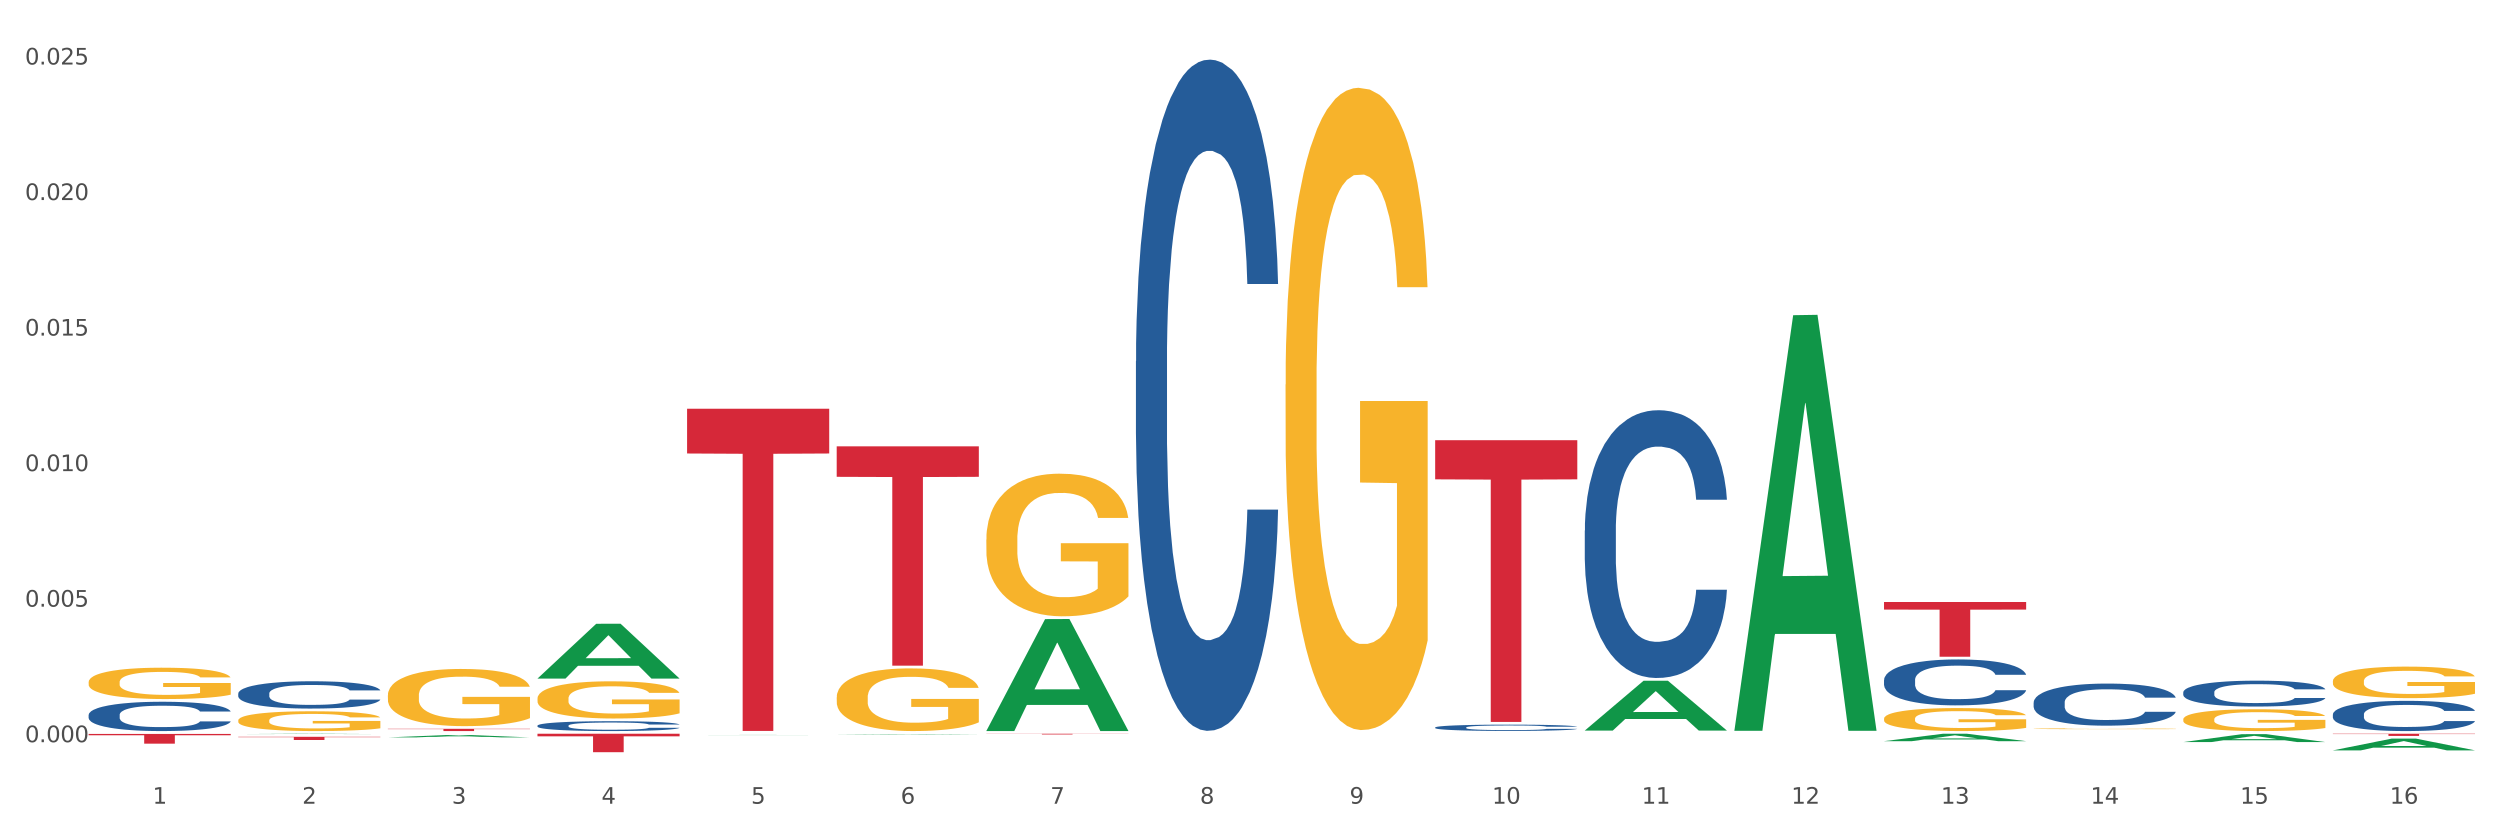 <?xml version="1.0" encoding="utf-8" standalone="no"?>
<!DOCTYPE svg PUBLIC "-//W3C//DTD SVG 1.1//EN"
  "http://www.w3.org/Graphics/SVG/1.1/DTD/svg11.dtd">
<svg xmlns:xlink="http://www.w3.org/1999/xlink" width="1080pt" height="360pt" viewBox="0 0 1080 360" xmlns="http://www.w3.org/2000/svg" version="1.1">
 <rect x="0" y="0" width="1080" height="360" fill="#333333" stroke="none"/>
 <defs>
  <style type="text/css">*{stroke-linejoin: round; stroke-linecap: butt}</style>
 </defs>
 <g id="figure_1">
  <g id="patch_1">
   <path d="M 0 360 
L 1080 360 
L 1080 0 
L 0 0 
z
" style="fill: #ffffff; stroke: #ffffff; stroke-linejoin: miter"/>
  </g>
  <g id="axes_1">
   <g id="matplotlib.axis_1">
    <g id="xtick_1">
     <g id="text_1">
      <!-- 1 -->
      <g style="fill: #4d4d4d" transform="translate(65.93 347.204) scale(0.096 -0.096)">
       <defs>
        <path id="DejaVuSans-31" d="M 794 531 
L 1825 531 
L 1825 4091 
L 703 3866 
L 703 4441 
L 1819 4666 
L 2450 4666 
L 2450 531 
L 3481 531 
L 3481 0 
L 794 0 
L 794 531 
z
" transform="scale(0.016)"/>
       </defs>
       <use xlink:href="#DejaVuSans-31"/>
      </g>
     </g>
    </g>
    <g id="xtick_2">
     <g id="text_2">
      <!-- 2 -->
      <g style="fill: #4d4d4d" transform="translate(130.565 347.204) scale(0.096 -0.096)">
       <defs>
        <path id="DejaVuSans-32" d="M 1228 531 
L 3431 531 
L 3431 0 
L 469 0 
L 469 531 
Q 828 903 1448 1529 
Q 2069 2156 2228 2338 
Q 2531 2678 2651 2914 
Q 2772 3150 2772 3378 
Q 2772 3750 2511 3984 
Q 2250 4219 1831 4219 
Q 1534 4219 1204 4116 
Q 875 4013 500 3803 
L 500 4441 
Q 881 4594 1212 4672 
Q 1544 4750 1819 4750 
Q 2544 4750 2975 4387 
Q 3406 4025 3406 3419 
Q 3406 3131 3298 2873 
Q 3191 2616 2906 2266 
Q 2828 2175 2409 1742 
Q 1991 1309 1228 531 
z
" transform="scale(0.016)"/>
       </defs>
       <use xlink:href="#DejaVuSans-32"/>
      </g>
     </g>
    </g>
    <g id="xtick_3">
     <g id="text_3">
      <!-- 3 -->
      <g style="fill: #4d4d4d" transform="translate(195.199 347.204) scale(0.096 -0.096)">
       <defs>
        <path id="DejaVuSans-33" d="M 2597 2516 
Q 3050 2419 3304 2112 
Q 3559 1806 3559 1356 
Q 3559 666 3084 287 
Q 2609 -91 1734 -91 
Q 1441 -91 1130 -33 
Q 819 25 488 141 
L 488 750 
Q 750 597 1062 519 
Q 1375 441 1716 441 
Q 2309 441 2620 675 
Q 2931 909 2931 1356 
Q 2931 1769 2642 2001 
Q 2353 2234 1838 2234 
L 1294 2234 
L 1294 2753 
L 1863 2753 
Q 2328 2753 2575 2939 
Q 2822 3125 2822 3475 
Q 2822 3834 2567 4026 
Q 2313 4219 1838 4219 
Q 1578 4219 1281 4162 
Q 984 4106 628 3988 
L 628 4550 
Q 988 4650 1302 4700 
Q 1616 4750 1894 4750 
Q 2613 4750 3031 4423 
Q 3450 4097 3450 3541 
Q 3450 3153 3228 2886 
Q 3006 2619 2597 2516 
z
" transform="scale(0.016)"/>
       </defs>
       <use xlink:href="#DejaVuSans-33"/>
      </g>
     </g>
    </g>
    <g id="xtick_4">
     <g id="text_4">
      <!-- 4 -->
      <g style="fill: #4d4d4d" transform="translate(259.833 347.204) scale(0.096 -0.096)">
       <defs>
        <path id="DejaVuSans-34" d="M 2419 4116 
L 825 1625 
L 2419 1625 
L 2419 4116 
z
M 2253 4666 
L 3047 4666 
L 3047 1625 
L 3713 1625 
L 3713 1100 
L 3047 1100 
L 3047 0 
L 2419 0 
L 2419 1100 
L 313 1100 
L 313 1709 
L 2253 4666 
z
" transform="scale(0.016)"/>
       </defs>
       <use xlink:href="#DejaVuSans-34"/>
      </g>
     </g>
    </g>
    <g id="xtick_5">
     <g id="text_5">
      <!-- 5 -->
      <g style="fill: #4d4d4d" transform="translate(324.467 347.204) scale(0.096 -0.096)">
       <defs>
        <path id="DejaVuSans-35" d="M 691 4666 
L 3169 4666 
L 3169 4134 
L 1269 4134 
L 1269 2991 
Q 1406 3038 1543 3061 
Q 1681 3084 1819 3084 
Q 2600 3084 3056 2656 
Q 3513 2228 3513 1497 
Q 3513 744 3044 326 
Q 2575 -91 1722 -91 
Q 1428 -91 1123 -41 
Q 819 9 494 109 
L 494 744 
Q 775 591 1075 516 
Q 1375 441 1709 441 
Q 2250 441 2565 725 
Q 2881 1009 2881 1497 
Q 2881 1984 2565 2268 
Q 2250 2553 1709 2553 
Q 1456 2553 1204 2497 
Q 953 2441 691 2322 
L 691 4666 
z
" transform="scale(0.016)"/>
       </defs>
       <use xlink:href="#DejaVuSans-35"/>
      </g>
     </g>
    </g>
    <g id="xtick_6">
     <g id="text_6">
      <!-- 6 -->
      <g style="fill: #4d4d4d" transform="translate(389.102 347.204) scale(0.096 -0.096)">
       <defs>
        <path id="DejaVuSans-36" d="M 2113 2584 
Q 1688 2584 1439 2293 
Q 1191 2003 1191 1497 
Q 1191 994 1439 701 
Q 1688 409 2113 409 
Q 2538 409 2786 701 
Q 3034 994 3034 1497 
Q 3034 2003 2786 2293 
Q 2538 2584 2113 2584 
z
M 3366 4563 
L 3366 3988 
Q 3128 4100 2886 4159 
Q 2644 4219 2406 4219 
Q 1781 4219 1451 3797 
Q 1122 3375 1075 2522 
Q 1259 2794 1537 2939 
Q 1816 3084 2150 3084 
Q 2853 3084 3261 2657 
Q 3669 2231 3669 1497 
Q 3669 778 3244 343 
Q 2819 -91 2113 -91 
Q 1303 -91 875 529 
Q 447 1150 447 2328 
Q 447 3434 972 4092 
Q 1497 4750 2381 4750 
Q 2619 4750 2861 4703 
Q 3103 4656 3366 4563 
z
" transform="scale(0.016)"/>
       </defs>
       <use xlink:href="#DejaVuSans-36"/>
      </g>
     </g>
    </g>
    <g id="xtick_7">
     <g id="text_7">
      <!-- 7 -->
      <g style="fill: #4d4d4d" transform="translate(453.736 347.204) scale(0.096 -0.096)">
       <defs>
        <path id="DejaVuSans-37" d="M 525 4666 
L 3525 4666 
L 3525 4397 
L 1831 0 
L 1172 0 
L 2766 4134 
L 525 4134 
L 525 4666 
z
" transform="scale(0.016)"/>
       </defs>
       <use xlink:href="#DejaVuSans-37"/>
      </g>
     </g>
    </g>
    <g id="xtick_8">
     <g id="text_8">
      <!-- 8 -->
      <g style="fill: #4d4d4d" transform="translate(518.37 347.204) scale(0.096 -0.096)">
       <defs>
        <path id="DejaVuSans-38" d="M 2034 2216 
Q 1584 2216 1326 1975 
Q 1069 1734 1069 1313 
Q 1069 891 1326 650 
Q 1584 409 2034 409 
Q 2484 409 2743 651 
Q 3003 894 3003 1313 
Q 3003 1734 2745 1975 
Q 2488 2216 2034 2216 
z
M 1403 2484 
Q 997 2584 770 2862 
Q 544 3141 544 3541 
Q 544 4100 942 4425 
Q 1341 4750 2034 4750 
Q 2731 4750 3128 4425 
Q 3525 4100 3525 3541 
Q 3525 3141 3298 2862 
Q 3072 2584 2669 2484 
Q 3125 2378 3379 2068 
Q 3634 1759 3634 1313 
Q 3634 634 3220 271 
Q 2806 -91 2034 -91 
Q 1263 -91 848 271 
Q 434 634 434 1313 
Q 434 1759 690 2068 
Q 947 2378 1403 2484 
z
M 1172 3481 
Q 1172 3119 1398 2916 
Q 1625 2713 2034 2713 
Q 2441 2713 2670 2916 
Q 2900 3119 2900 3481 
Q 2900 3844 2670 4047 
Q 2441 4250 2034 4250 
Q 1625 4250 1398 4047 
Q 1172 3844 1172 3481 
z
" transform="scale(0.016)"/>
       </defs>
       <use xlink:href="#DejaVuSans-38"/>
      </g>
     </g>
    </g>
    <g id="xtick_9">
     <g id="text_9">
      <!-- 9 -->
      <g style="fill: #4d4d4d" transform="translate(583.005 347.204) scale(0.096 -0.096)">
       <defs>
        <path id="DejaVuSans-39" d="M 703 97 
L 703 672 
Q 941 559 1184 500 
Q 1428 441 1663 441 
Q 2288 441 2617 861 
Q 2947 1281 2994 2138 
Q 2813 1869 2534 1725 
Q 2256 1581 1919 1581 
Q 1219 1581 811 2004 
Q 403 2428 403 3163 
Q 403 3881 828 4315 
Q 1253 4750 1959 4750 
Q 2769 4750 3195 4129 
Q 3622 3509 3622 2328 
Q 3622 1225 3098 567 
Q 2575 -91 1691 -91 
Q 1453 -91 1209 -44 
Q 966 3 703 97 
z
M 1959 2075 
Q 2384 2075 2632 2365 
Q 2881 2656 2881 3163 
Q 2881 3666 2632 3958 
Q 2384 4250 1959 4250 
Q 1534 4250 1286 3958 
Q 1038 3666 1038 3163 
Q 1038 2656 1286 2365 
Q 1534 2075 1959 2075 
z
" transform="scale(0.016)"/>
       </defs>
       <use xlink:href="#DejaVuSans-39"/>
      </g>
     </g>
    </g>
    <g id="xtick_10">
     <g id="text_10">
      <!-- 10 -->
      <g style="fill: #4d4d4d" transform="translate(644.585 347.204) scale(0.096 -0.096)">
       <defs>
        <path id="DejaVuSans-30" d="M 2034 4250 
Q 1547 4250 1301 3770 
Q 1056 3291 1056 2328 
Q 1056 1369 1301 889 
Q 1547 409 2034 409 
Q 2525 409 2770 889 
Q 3016 1369 3016 2328 
Q 3016 3291 2770 3770 
Q 2525 4250 2034 4250 
z
M 2034 4750 
Q 2819 4750 3233 4129 
Q 3647 3509 3647 2328 
Q 3647 1150 3233 529 
Q 2819 -91 2034 -91 
Q 1250 -91 836 529 
Q 422 1150 422 2328 
Q 422 3509 836 4129 
Q 1250 4750 2034 4750 
z
" transform="scale(0.016)"/>
       </defs>
       <use xlink:href="#DejaVuSans-31"/>
       <use xlink:href="#DejaVuSans-30" transform="translate(63.623 0)"/>
      </g>
     </g>
    </g>
    <g id="xtick_11">
     <g id="text_11">
      <!-- 11 -->
      <g style="fill: #4d4d4d" transform="translate(709.219 347.204) scale(0.096 -0.096)">
       <use xlink:href="#DejaVuSans-31"/>
       <use xlink:href="#DejaVuSans-31" transform="translate(63.623 0)"/>
      </g>
     </g>
    </g>
    <g id="xtick_12">
     <g id="text_12">
      <!-- 12 -->
      <g style="fill: #4d4d4d" transform="translate(773.854 347.204) scale(0.096 -0.096)">
       <use xlink:href="#DejaVuSans-31"/>
       <use xlink:href="#DejaVuSans-32" transform="translate(63.623 0)"/>
      </g>
     </g>
    </g>
    <g id="xtick_13">
     <g id="text_13">
      <!-- 13 -->
      <g style="fill: #4d4d4d" transform="translate(838.488 347.204) scale(0.096 -0.096)">
       <use xlink:href="#DejaVuSans-31"/>
       <use xlink:href="#DejaVuSans-33" transform="translate(63.623 0)"/>
      </g>
     </g>
    </g>
    <g id="xtick_14">
     <g id="text_14">
      <!-- 14 -->
      <g style="fill: #4d4d4d" transform="translate(903.122 347.204) scale(0.096 -0.096)">
       <use xlink:href="#DejaVuSans-31"/>
       <use xlink:href="#DejaVuSans-34" transform="translate(63.623 0)"/>
      </g>
     </g>
    </g>
    <g id="xtick_15">
     <g id="text_15">
      <!-- 15 -->
      <g style="fill: #4d4d4d" transform="translate(967.756 347.204) scale(0.096 -0.096)">
       <use xlink:href="#DejaVuSans-31"/>
       <use xlink:href="#DejaVuSans-35" transform="translate(63.623 0)"/>
      </g>
     </g>
    </g>
    <g id="xtick_16">
     <g id="text_16">
      <!-- 16 -->
      <g style="fill: #4d4d4d" transform="translate(1032.391 347.204) scale(0.096 -0.096)">
       <use xlink:href="#DejaVuSans-31"/>
       <use xlink:href="#DejaVuSans-36" transform="translate(63.623 0)"/>
      </g>
     </g>
    </g>
    <g id="xtick_17"/>
    <g id="xtick_18"/>
    <g id="xtick_19"/>
    <g id="xtick_20"/>
    <g id="xtick_21"/>
    <g id="xtick_22"/>
    <g id="xtick_23"/>
    <g id="xtick_24"/>
    <g id="xtick_25"/>
    <g id="xtick_26"/>
    <g id="xtick_27"/>
    <g id="xtick_28"/>
    <g id="xtick_29"/>
    <g id="xtick_30"/>
    <g id="xtick_31"/>
   </g>
   <g id="matplotlib.axis_2">
    <g id="ytick_1">
     <g id="text_17">
      <!-- 0.000 -->
      <g style="fill: #4d4d4d" transform="translate(10.8 320.631) scale(0.096 -0.096)">
       <defs>
        <path id="DejaVuSans-2e" d="M 684 794 
L 1344 794 
L 1344 0 
L 684 0 
L 684 794 
z
" transform="scale(0.016)"/>
       </defs>
       <use xlink:href="#DejaVuSans-30"/>
       <use xlink:href="#DejaVuSans-2e" transform="translate(63.623 0)"/>
       <use xlink:href="#DejaVuSans-30" transform="translate(95.41 0)"/>
       <use xlink:href="#DejaVuSans-30" transform="translate(159.033 0)"/>
       <use xlink:href="#DejaVuSans-30" transform="translate(222.656 0)"/>
      </g>
     </g>
    </g>
    <g id="ytick_2">
     <g id="text_18">
      <!-- 0.005 -->
      <g style="fill: #4d4d4d" transform="translate(10.8 262.079) scale(0.096 -0.096)">
       <use xlink:href="#DejaVuSans-30"/>
       <use xlink:href="#DejaVuSans-2e" transform="translate(63.623 0)"/>
       <use xlink:href="#DejaVuSans-30" transform="translate(95.41 0)"/>
       <use xlink:href="#DejaVuSans-30" transform="translate(159.033 0)"/>
       <use xlink:href="#DejaVuSans-35" transform="translate(222.656 0)"/>
      </g>
     </g>
    </g>
    <g id="ytick_3">
     <g id="text_19">
      <!-- 0.010 -->
      <g style="fill: #4d4d4d" transform="translate(10.8 203.526) scale(0.096 -0.096)">
       <use xlink:href="#DejaVuSans-30"/>
       <use xlink:href="#DejaVuSans-2e" transform="translate(63.623 0)"/>
       <use xlink:href="#DejaVuSans-30" transform="translate(95.41 0)"/>
       <use xlink:href="#DejaVuSans-31" transform="translate(159.033 0)"/>
       <use xlink:href="#DejaVuSans-30" transform="translate(222.656 0)"/>
      </g>
     </g>
    </g>
    <g id="ytick_4">
     <g id="text_20">
      <!-- 0.015 -->
      <g style="fill: #4d4d4d" transform="translate(10.8 144.974) scale(0.096 -0.096)">
       <use xlink:href="#DejaVuSans-30"/>
       <use xlink:href="#DejaVuSans-2e" transform="translate(63.623 0)"/>
       <use xlink:href="#DejaVuSans-30" transform="translate(95.41 0)"/>
       <use xlink:href="#DejaVuSans-31" transform="translate(159.033 0)"/>
       <use xlink:href="#DejaVuSans-35" transform="translate(222.656 0)"/>
      </g>
     </g>
    </g>
    <g id="ytick_5">
     <g id="text_21">
      <!-- 0.020 -->
      <g style="fill: #4d4d4d" transform="translate(10.8 86.422) scale(0.096 -0.096)">
       <use xlink:href="#DejaVuSans-30"/>
       <use xlink:href="#DejaVuSans-2e" transform="translate(63.623 0)"/>
       <use xlink:href="#DejaVuSans-30" transform="translate(95.41 0)"/>
       <use xlink:href="#DejaVuSans-32" transform="translate(159.033 0)"/>
       <use xlink:href="#DejaVuSans-30" transform="translate(222.656 0)"/>
      </g>
     </g>
    </g>
    <g id="ytick_6">
     <g id="text_22">
      <!-- 0.025 -->
      <g style="fill: #4d4d4d" transform="translate(10.8 27.87) scale(0.096 -0.096)">
       <use xlink:href="#DejaVuSans-30"/>
       <use xlink:href="#DejaVuSans-2e" transform="translate(63.623 0)"/>
       <use xlink:href="#DejaVuSans-30" transform="translate(95.41 0)"/>
       <use xlink:href="#DejaVuSans-32" transform="translate(159.033 0)"/>
       <use xlink:href="#DejaVuSans-35" transform="translate(222.656 0)"/>
      </g>
     </g>
    </g>
    <g id="ytick_7"/>
    <g id="ytick_8"/>
    <g id="ytick_9"/>
    <g id="ytick_10"/>
    <g id="ytick_11"/>
   </g>
   <g id="PolyCollection_1">
    <path d="M 1007.797 316.984 
L 1069.2 316.984 
L 1069.2 317.112 
L 1045.046 317.113 
L 1045.046 317.91 
L 1031.806 317.91 
L 1031.806 317.113 
L 1007.797 317.112 
L 1007.797 316.985 
L 1007.797 316.984 
z
" clip-path="url(#p07e29beff0)" style="fill: #d62839"/>
    <path d="M 813.895 260.067 
L 875.297 260.067 
L 875.297 263.352 
L 851.143 263.375 
L 851.143 283.71 
L 837.903 283.71 
L 837.903 263.375 
L 813.895 263.352 
L 813.895 260.089 
L 813.895 260.067 
z
" clip-path="url(#p07e29beff0)" style="fill: #d62839"/>
    <path d="M 619.992 190.159 
L 681.394 190.159 
L 681.394 207.074 
L 657.241 207.188 
L 657.241 311.877 
L 644 311.877 
L 644 207.188 
L 619.992 207.074 
L 619.992 190.274 
L 619.992 190.159 
z
" clip-path="url(#p07e29beff0)" style="fill: #d62839"/>
    <path d="M 426.089 316.984 
L 487.491 316.984 
L 487.491 317.024 
L 463.338 317.025 
L 463.338 317.276 
L 450.097 317.276 
L 450.097 317.025 
L 426.089 317.024 
L 426.089 316.984 
L 426.089 316.984 
z
" clip-path="url(#p07e29beff0)" style="fill: #d62839"/>
    <path d="M 38.283 317.048 
L 99.686 317.048 
L 99.686 317.636 
L 75.532 317.64 
L 75.532 321.278 
L 62.291 321.278 
L 62.291 317.64 
L 38.283 317.636 
L 38.283 317.052 
L 38.283 317.048 
z
" clip-path="url(#p07e29beff0)" style="fill: #d62839"/>
    <path d="M 102.917 318.289 
L 164.32 318.289 
L 164.32 318.482 
L 140.166 318.484 
L 140.166 319.677 
L 126.925 319.677 
L 126.925 318.484 
L 102.917 318.482 
L 102.917 318.291 
L 102.917 318.289 
z
" clip-path="url(#p07e29beff0)" style="fill: #d62839"/>
    <path d="M 232.186 316.984 
L 293.588 316.984 
L 293.588 318.091 
L 269.435 318.098 
L 269.435 324.95 
L 256.194 324.95 
L 256.194 318.098 
L 232.186 318.091 
L 232.186 316.991 
L 232.186 316.984 
z
" clip-path="url(#p07e29beff0)" style="fill: #d62839"/>
    <path d="M 167.552 314.855 
L 228.954 314.855 
L 228.954 314.989 
L 204.801 314.99 
L 204.801 315.819 
L 191.56 315.819 
L 191.56 314.99 
L 167.552 314.989 
L 167.552 314.856 
L 167.552 314.855 
z
" clip-path="url(#p07e29beff0)" style="fill: #d62839"/>
    <path d="M 361.454 192.819 
L 422.857 192.819 
L 422.857 205.987 
L 398.703 206.076 
L 398.703 287.576 
L 385.463 287.576 
L 385.463 206.076 
L 361.454 205.987 
L 361.454 192.908 
L 361.454 192.819 
z
" clip-path="url(#p07e29beff0)" style="fill: #d62839"/>
    <path d="M 296.82 176.562 
L 358.223 176.562 
L 358.223 195.907 
L 334.069 196.037 
L 334.069 315.767 
L 320.828 315.767 
L 320.828 196.037 
L 296.82 195.907 
L 296.82 176.692 
L 296.82 176.562 
z
" clip-path="url(#p07e29beff0)" style="fill: #d62839"/>
    <path d="M 555.357 166.139 
L 555.43 165.886 
L 555.43 156.763 
L 555.575 148.908 
L 556.3 129.904 
L 557.387 114.193 
L 558.185 105.831 
L 558.982 98.989 
L 559.924 92.148 
L 561.084 85.053 
L 563.187 74.664 
L 564.492 69.342 
L 566.086 63.768 
L 568.986 55.659 
L 571.089 51.098 
L 573.263 47.297 
L 576.816 42.736 
L 579.135 40.709 
L 581.6 39.188 
L 584.573 38.175 
L 586.82 37.921 
L 591.749 38.682 
L 595.954 40.962 
L 597.984 42.736 
L 600.594 45.777 
L 601.971 47.804 
L 604.218 51.858 
L 606.538 57.179 
L 608.133 61.741 
L 610.525 70.356 
L 612.338 78.971 
L 614.005 89.614 
L 614.875 96.962 
L 615.528 103.804 
L 616.107 111.659 
L 616.687 124.075 
L 603.638 124.075 
L 603.131 115.207 
L 602.334 106.845 
L 601.174 98.736 
L 600.159 93.668 
L 598.419 87.333 
L 596.824 83.279 
L 595.157 80.238 
L 593.127 77.704 
L 591.532 76.437 
L 589.285 75.424 
L 584.862 75.677 
L 581.89 77.704 
L 579.86 80.238 
L 578.555 82.519 
L 577.396 85.053 
L 576.091 88.6 
L 574.568 93.922 
L 573.481 98.736 
L 572.393 104.818 
L 571.524 110.899 
L 570.726 117.994 
L 570.074 125.596 
L 569.566 133.451 
L 569.131 143.08 
L 568.769 159.044 
L 568.769 193.759 
L 568.914 201.614 
L 569.276 212.003 
L 569.711 219.858 
L 570.436 229.234 
L 571.089 235.569 
L 572.321 244.691 
L 573.698 252.293 
L 574.786 257.107 
L 575.873 261.162 
L 577.758 266.736 
L 579.86 271.298 
L 581.673 274.085 
L 584.138 276.619 
L 585.805 277.632 
L 587.255 278.139 
L 590.807 278.139 
L 593.344 277.379 
L 596.172 275.605 
L 598.346 273.325 
L 600.159 270.537 
L 602.189 265.976 
L 603.494 261.669 
L 603.494 208.709 
L 587.545 208.456 
L 587.545 173.234 
L 616.76 173.234 
L 616.76 276.619 
L 615.528 281.94 
L 614.15 286.755 
L 612.7 291.062 
L 610.525 296.384 
L 607.916 301.451 
L 605.596 304.999 
L 603.131 308.04 
L 600.231 310.827 
L 596.462 313.361 
L 594.142 314.375 
L 591.242 315.135 
L 587.835 315.388 
L 584.862 314.881 
L 581.963 313.614 
L 578.918 311.334 
L 575.946 308.04 
L 573.698 304.746 
L 571.451 300.691 
L 569.059 295.37 
L 567.174 290.302 
L 565.724 285.741 
L 564.129 279.913 
L 562.389 272.311 
L 561.084 265.469 
L 559.924 258.374 
L 558.692 249.252 
L 557.822 241.397 
L 556.952 231.515 
L 556.445 224.166 
L 555.865 212.763 
L 555.43 196.8 
L 555.357 166.139 
z
" clip-path="url(#p07e29beff0)" style="fill: #f7b32b"/>
    <path d="M 813.895 310.475 
L 813.967 310.466 
L 813.967 310.14 
L 814.112 309.859 
L 814.837 309.178 
L 815.924 308.616 
L 816.722 308.316 
L 817.519 308.071 
L 818.462 307.826 
L 819.622 307.572 
L 821.724 307.2 
L 823.029 307.01 
L 824.624 306.81 
L 827.523 306.52 
L 829.626 306.357 
L 831.801 306.221 
L 835.353 306.057 
L 837.673 305.985 
L 840.137 305.93 
L 843.11 305.894 
L 845.357 305.885 
L 850.287 305.912 
L 854.491 305.994 
L 856.521 306.057 
L 859.131 306.166 
L 860.508 306.239 
L 862.756 306.384 
L 865.075 306.574 
L 866.67 306.738 
L 869.063 307.046 
L 870.875 307.355 
L 872.542 307.736 
L 873.412 307.999 
L 874.065 308.244 
L 874.645 308.525 
L 875.225 308.969 
L 862.176 308.969 
L 861.668 308.652 
L 860.871 308.353 
L 859.711 308.062 
L 858.696 307.881 
L 856.956 307.654 
L 855.361 307.509 
L 853.694 307.4 
L 851.664 307.309 
L 850.069 307.264 
L 847.822 307.228 
L 843.4 307.237 
L 840.427 307.309 
L 838.398 307.4 
L 837.093 307.482 
L 835.933 307.572 
L 834.628 307.699 
L 833.105 307.89 
L 832.018 308.062 
L 830.931 308.28 
L 830.061 308.498 
L 829.263 308.752 
L 828.611 309.024 
L 828.103 309.305 
L 827.668 309.65 
L 827.306 310.221 
L 827.306 311.464 
L 827.451 311.746 
L 827.813 312.117 
L 828.248 312.399 
L 828.973 312.734 
L 829.626 312.961 
L 830.858 313.288 
L 832.236 313.56 
L 833.323 313.732 
L 834.41 313.877 
L 836.295 314.077 
L 838.398 314.24 
L 840.21 314.34 
L 842.675 314.431 
L 844.342 314.467 
L 845.792 314.485 
L 849.344 314.485 
L 851.881 314.458 
L 854.709 314.395 
L 856.884 314.313 
L 858.696 314.213 
L 860.726 314.05 
L 862.031 313.896 
L 862.031 312 
L 846.082 311.99 
L 846.082 310.729 
L 875.297 310.729 
L 875.297 314.431 
L 874.065 314.621 
L 872.687 314.794 
L 871.237 314.948 
L 869.063 315.138 
L 866.453 315.32 
L 864.133 315.447 
L 861.668 315.556 
L 858.768 315.656 
L 854.999 315.746 
L 852.679 315.783 
L 849.779 315.81 
L 846.372 315.819 
L 843.4 315.801 
L 840.5 315.755 
L 837.455 315.674 
L 834.483 315.556 
L 832.236 315.438 
L 829.988 315.293 
L 827.596 315.102 
L 825.711 314.921 
L 824.261 314.757 
L 822.666 314.549 
L 820.926 314.277 
L 819.622 314.032 
L 818.462 313.778 
L 817.229 313.451 
L 816.359 313.17 
L 815.489 312.816 
L 814.982 312.553 
L 814.402 312.145 
L 813.967 311.573 
L 813.895 310.475 
z
" clip-path="url(#p07e29beff0)" style="fill: #f7b32b"/>
    <path d="M 38.283 294.704 
L 38.355 294.692 
L 38.355 294.246 
L 38.5 293.863 
L 39.225 292.935 
L 40.313 292.168 
L 41.11 291.76 
L 41.908 291.426 
L 42.85 291.092 
L 44.01 290.745 
L 46.112 290.238 
L 47.417 289.978 
L 49.012 289.706 
L 51.912 289.31 
L 54.014 289.087 
L 56.189 288.902 
L 59.741 288.679 
L 62.061 288.58 
L 64.526 288.506 
L 67.498 288.457 
L 69.745 288.444 
L 74.675 288.481 
L 78.88 288.593 
L 80.91 288.679 
L 83.519 288.828 
L 84.897 288.927 
L 87.144 289.125 
L 89.464 289.384 
L 91.059 289.607 
L 93.451 290.028 
L 95.263 290.448 
L 96.931 290.968 
L 97.801 291.327 
L 98.453 291.661 
L 99.033 292.044 
L 99.613 292.65 
L 86.564 292.65 
L 86.057 292.217 
L 85.259 291.809 
L 84.099 291.413 
L 83.084 291.166 
L 81.345 290.857 
L 79.75 290.659 
L 78.082 290.51 
L 76.052 290.386 
L 74.458 290.325 
L 72.21 290.275 
L 67.788 290.287 
L 64.816 290.386 
L 62.786 290.51 
L 61.481 290.621 
L 60.321 290.745 
L 59.016 290.918 
L 57.494 291.178 
L 56.407 291.413 
L 55.319 291.71 
L 54.449 292.007 
L 53.652 292.353 
L 52.999 292.725 
L 52.492 293.108 
L 52.057 293.578 
L 51.694 294.358 
L 51.694 296.052 
L 51.839 296.436 
L 52.202 296.943 
L 52.637 297.327 
L 53.362 297.784 
L 54.014 298.094 
L 55.247 298.539 
L 56.624 298.91 
L 57.711 299.145 
L 58.799 299.343 
L 60.684 299.615 
L 62.786 299.838 
L 64.598 299.974 
L 67.063 300.098 
L 68.731 300.147 
L 70.18 300.172 
L 73.733 300.172 
L 76.27 300.135 
L 79.097 300.048 
L 81.272 299.937 
L 83.084 299.801 
L 85.114 299.578 
L 86.419 299.368 
L 86.419 296.782 
L 70.47 296.77 
L 70.47 295.05 
L 99.686 295.05 
L 99.686 300.098 
L 98.453 300.357 
L 97.076 300.592 
L 95.626 300.803 
L 93.451 301.063 
L 90.841 301.31 
L 88.521 301.483 
L 86.057 301.632 
L 83.157 301.768 
L 79.387 301.891 
L 77.067 301.941 
L 74.168 301.978 
L 70.76 301.99 
L 67.788 301.966 
L 64.888 301.904 
L 61.844 301.792 
L 58.871 301.632 
L 56.624 301.471 
L 54.377 301.273 
L 51.984 301.013 
L 50.1 300.766 
L 48.65 300.543 
L 47.055 300.258 
L 45.315 299.887 
L 44.01 299.553 
L 42.85 299.207 
L 41.618 298.762 
L 40.748 298.378 
L 39.878 297.896 
L 39.37 297.537 
L 38.79 296.98 
L 38.355 296.201 
L 38.283 294.704 
z
" clip-path="url(#p07e29beff0)" style="fill: #f7b32b"/>
    <path d="M 102.917 311.221 
L 102.99 311.213 
L 102.99 310.932 
L 103.135 310.69 
L 103.86 310.104 
L 104.947 309.62 
L 105.745 309.362 
L 106.542 309.152 
L 107.484 308.941 
L 108.644 308.722 
L 110.747 308.402 
L 112.052 308.238 
L 113.646 308.066 
L 116.546 307.817 
L 118.649 307.676 
L 120.823 307.559 
L 124.376 307.418 
L 126.695 307.356 
L 129.16 307.309 
L 132.132 307.278 
L 134.38 307.27 
L 139.309 307.294 
L 143.514 307.364 
L 145.544 307.418 
L 148.154 307.512 
L 149.531 307.575 
L 151.778 307.7 
L 154.098 307.863 
L 155.693 308.004 
L 158.085 308.269 
L 159.898 308.535 
L 161.565 308.863 
L 162.435 309.089 
L 163.087 309.3 
L 163.667 309.542 
L 164.247 309.925 
L 151.198 309.925 
L 150.691 309.651 
L 149.894 309.394 
L 148.734 309.144 
L 147.719 308.988 
L 145.979 308.793 
L 144.384 308.668 
L 142.717 308.574 
L 140.687 308.496 
L 139.092 308.457 
L 136.845 308.426 
L 132.422 308.433 
L 129.45 308.496 
L 127.42 308.574 
L 126.115 308.644 
L 124.956 308.722 
L 123.651 308.832 
L 122.128 308.995 
L 121.041 309.144 
L 119.953 309.331 
L 119.083 309.519 
L 118.286 309.737 
L 117.634 309.971 
L 117.126 310.213 
L 116.691 310.51 
L 116.329 311.002 
L 116.329 312.071 
L 116.474 312.314 
L 116.836 312.634 
L 117.271 312.876 
L 117.996 313.164 
L 118.649 313.36 
L 119.881 313.641 
L 121.258 313.875 
L 122.346 314.023 
L 123.433 314.148 
L 125.318 314.32 
L 127.42 314.46 
L 129.233 314.546 
L 131.697 314.624 
L 133.365 314.656 
L 134.815 314.671 
L 138.367 314.671 
L 140.904 314.648 
L 143.732 314.593 
L 145.906 314.523 
L 147.719 314.437 
L 149.749 314.297 
L 151.053 314.164 
L 151.053 312.532 
L 135.105 312.524 
L 135.105 311.439 
L 164.32 311.439 
L 164.32 314.624 
L 163.087 314.788 
L 161.71 314.937 
L 160.26 315.069 
L 158.085 315.233 
L 155.476 315.39 
L 153.156 315.499 
L 150.691 315.592 
L 147.791 315.678 
L 144.022 315.756 
L 141.702 315.788 
L 138.802 315.811 
L 135.395 315.819 
L 132.422 315.803 
L 129.523 315.764 
L 126.478 315.694 
L 123.506 315.592 
L 121.258 315.491 
L 119.011 315.366 
L 116.619 315.202 
L 114.734 315.046 
L 113.284 314.905 
L 111.689 314.726 
L 109.949 314.492 
L 108.644 314.281 
L 107.484 314.062 
L 106.252 313.781 
L 105.382 313.539 
L 104.512 313.235 
L 104.005 313.008 
L 103.425 312.657 
L 102.99 312.165 
L 102.917 311.221 
z
" clip-path="url(#p07e29beff0)" style="fill: #f7b32b"/>
    <path d="M 167.552 300.403 
L 167.624 300.38 
L 167.624 299.568 
L 167.769 298.869 
L 168.494 297.177 
L 169.581 295.778 
L 170.379 295.034 
L 171.176 294.425 
L 172.119 293.816 
L 173.279 293.184 
L 175.381 292.259 
L 176.686 291.785 
L 178.281 291.289 
L 181.18 290.567 
L 183.283 290.161 
L 185.458 289.823 
L 189.01 289.417 
L 191.33 289.236 
L 193.794 289.101 
L 196.767 289.011 
L 199.014 288.988 
L 203.944 289.056 
L 208.148 289.259 
L 210.178 289.417 
L 212.788 289.687 
L 214.165 289.868 
L 216.413 290.229 
L 218.732 290.703 
L 220.327 291.109 
L 222.72 291.876 
L 224.532 292.643 
L 226.199 293.59 
L 227.069 294.244 
L 227.722 294.853 
L 228.302 295.553 
L 228.882 296.658 
L 215.833 296.658 
L 215.325 295.868 
L 214.528 295.124 
L 213.368 294.402 
L 212.353 293.951 
L 210.613 293.387 
L 209.018 293.026 
L 207.351 292.755 
L 205.321 292.53 
L 203.726 292.417 
L 201.479 292.327 
L 197.057 292.349 
L 194.084 292.53 
L 192.055 292.755 
L 190.75 292.958 
L 189.59 293.184 
L 188.285 293.5 
L 186.763 293.974 
L 185.675 294.402 
L 184.588 294.944 
L 183.718 295.485 
L 182.92 296.117 
L 182.268 296.793 
L 181.76 297.493 
L 181.325 298.35 
L 180.963 299.771 
L 180.963 302.862 
L 181.108 303.561 
L 181.47 304.486 
L 181.905 305.185 
L 182.63 306.02 
L 183.283 306.584 
L 184.515 307.396 
L 185.893 308.073 
L 186.98 308.501 
L 188.067 308.862 
L 189.952 309.359 
L 192.055 309.765 
L 193.867 310.013 
L 196.332 310.238 
L 197.999 310.329 
L 199.449 310.374 
L 203.001 310.374 
L 205.539 310.306 
L 208.366 310.148 
L 210.541 309.945 
L 212.353 309.697 
L 214.383 309.291 
L 215.688 308.908 
L 215.688 304.193 
L 199.739 304.17 
L 199.739 301.034 
L 228.954 301.034 
L 228.954 310.238 
L 227.722 310.712 
L 226.344 311.141 
L 224.894 311.524 
L 222.72 311.998 
L 220.11 312.449 
L 217.79 312.765 
L 215.325 313.036 
L 212.425 313.284 
L 208.656 313.51 
L 206.336 313.6 
L 203.436 313.667 
L 200.029 313.69 
L 197.057 313.645 
L 194.157 313.532 
L 191.112 313.329 
L 188.14 313.036 
L 185.893 312.743 
L 183.645 312.382 
L 181.253 311.908 
L 179.368 311.457 
L 177.918 311.051 
L 176.323 310.532 
L 174.584 309.855 
L 173.279 309.246 
L 172.119 308.614 
L 170.886 307.802 
L 170.016 307.103 
L 169.146 306.223 
L 168.639 305.569 
L 168.059 304.554 
L 167.624 303.132 
L 167.552 300.403 
z
" clip-path="url(#p07e29beff0)" style="fill: #f7b32b"/>
    <path d="M 232.186 301.753 
L 232.258 301.738 
L 232.258 301.209 
L 232.403 300.755 
L 233.128 299.654 
L 234.216 298.744 
L 235.013 298.26 
L 235.811 297.863 
L 236.753 297.467 
L 237.913 297.056 
L 240.015 296.455 
L 241.32 296.146 
L 242.915 295.824 
L 245.815 295.354 
L 247.917 295.09 
L 250.092 294.87 
L 253.644 294.605 
L 255.964 294.488 
L 258.429 294.4 
L 261.401 294.341 
L 263.648 294.327 
L 268.578 294.371 
L 272.783 294.503 
L 274.812 294.605 
L 277.422 294.782 
L 278.8 294.899 
L 281.047 295.134 
L 283.367 295.442 
L 284.962 295.706 
L 287.354 296.205 
L 289.166 296.704 
L 290.834 297.32 
L 291.704 297.746 
L 292.356 298.142 
L 292.936 298.597 
L 293.516 299.316 
L 280.467 299.316 
L 279.96 298.803 
L 279.162 298.318 
L 278.002 297.849 
L 276.987 297.555 
L 275.247 297.188 
L 273.653 296.954 
L 271.985 296.777 
L 269.955 296.631 
L 268.36 296.557 
L 266.113 296.499 
L 261.691 296.513 
L 258.719 296.631 
L 256.689 296.777 
L 255.384 296.91 
L 254.224 297.056 
L 252.919 297.262 
L 251.397 297.57 
L 250.309 297.849 
L 249.222 298.201 
L 248.352 298.553 
L 247.555 298.964 
L 246.902 299.404 
L 246.395 299.859 
L 245.96 300.417 
L 245.597 301.342 
L 245.597 303.352 
L 245.742 303.807 
L 246.105 304.409 
L 246.54 304.864 
L 247.265 305.407 
L 247.917 305.774 
L 249.15 306.302 
L 250.527 306.742 
L 251.614 307.021 
L 252.702 307.256 
L 254.587 307.579 
L 256.689 307.843 
L 258.501 308.004 
L 260.966 308.151 
L 262.633 308.21 
L 264.083 308.239 
L 267.636 308.239 
L 270.173 308.195 
L 273 308.092 
L 275.175 307.96 
L 276.987 307.799 
L 279.017 307.535 
L 280.322 307.285 
L 280.322 304.218 
L 264.373 304.203 
L 264.373 302.163 
L 293.588 302.163 
L 293.588 308.151 
L 292.356 308.459 
L 290.979 308.738 
L 289.529 308.988 
L 287.354 309.296 
L 284.744 309.589 
L 282.424 309.795 
L 279.96 309.971 
L 277.06 310.132 
L 273.29 310.279 
L 270.97 310.338 
L 268.071 310.382 
L 264.663 310.397 
L 261.691 310.367 
L 258.791 310.294 
L 255.746 310.162 
L 252.774 309.971 
L 250.527 309.78 
L 248.28 309.545 
L 245.887 309.237 
L 244.002 308.944 
L 242.553 308.679 
L 240.958 308.342 
L 239.218 307.902 
L 237.913 307.505 
L 236.753 307.094 
L 235.521 306.566 
L 234.651 306.111 
L 233.781 305.539 
L 233.273 305.113 
L 232.693 304.453 
L 232.258 303.528 
L 232.186 301.753 
z
" clip-path="url(#p07e29beff0)" style="fill: #f7b32b"/>
    <path d="M 361.454 301.254 
L 361.527 301.229 
L 361.527 300.339 
L 361.672 299.572 
L 362.397 297.717 
L 363.484 296.184 
L 364.282 295.368 
L 365.079 294.7 
L 366.022 294.033 
L 367.182 293.34 
L 369.284 292.326 
L 370.589 291.807 
L 372.184 291.263 
L 375.083 290.472 
L 377.186 290.027 
L 379.361 289.656 
L 382.913 289.21 
L 385.233 289.013 
L 387.697 288.864 
L 390.67 288.765 
L 392.917 288.741 
L 397.847 288.815 
L 402.051 289.037 
L 404.081 289.21 
L 406.691 289.507 
L 408.068 289.705 
L 410.316 290.101 
L 412.635 290.62 
L 414.23 291.065 
L 416.623 291.906 
L 418.435 292.747 
L 420.102 293.785 
L 420.972 294.502 
L 421.625 295.17 
L 422.205 295.937 
L 422.785 297.148 
L 409.736 297.148 
L 409.228 296.283 
L 408.431 295.467 
L 407.271 294.676 
L 406.256 294.181 
L 404.516 293.563 
L 402.921 293.167 
L 401.254 292.87 
L 399.224 292.623 
L 397.629 292.499 
L 395.382 292.401 
L 390.96 292.425 
L 387.987 292.623 
L 385.958 292.87 
L 384.653 293.093 
L 383.493 293.34 
L 382.188 293.686 
L 380.665 294.206 
L 379.578 294.676 
L 378.491 295.269 
L 377.621 295.863 
L 376.823 296.555 
L 376.171 297.297 
L 375.663 298.063 
L 375.228 299.003 
L 374.866 300.561 
L 374.866 303.949 
L 375.011 304.716 
L 375.373 305.729 
L 375.808 306.496 
L 376.533 307.411 
L 377.186 308.029 
L 378.418 308.92 
L 379.796 309.661 
L 380.883 310.131 
L 381.97 310.527 
L 383.855 311.071 
L 385.958 311.516 
L 387.77 311.788 
L 390.235 312.035 
L 391.902 312.134 
L 393.352 312.184 
L 396.904 312.184 
L 399.441 312.11 
L 402.269 311.936 
L 404.444 311.714 
L 406.256 311.442 
L 408.286 310.997 
L 409.591 310.576 
L 409.591 305.408 
L 393.642 305.383 
L 393.642 301.946 
L 422.857 301.946 
L 422.857 312.035 
L 421.625 312.555 
L 420.247 313.025 
L 418.797 313.445 
L 416.623 313.964 
L 414.013 314.459 
L 411.693 314.805 
L 409.228 315.102 
L 406.328 315.374 
L 402.559 315.621 
L 400.239 315.72 
L 397.339 315.794 
L 393.932 315.819 
L 390.96 315.769 
L 388.06 315.646 
L 385.015 315.423 
L 382.043 315.102 
L 379.796 314.78 
L 377.548 314.385 
L 375.156 313.865 
L 373.271 313.371 
L 371.821 312.926 
L 370.226 312.357 
L 368.486 311.615 
L 367.182 310.947 
L 366.022 310.255 
L 364.789 309.365 
L 363.919 308.598 
L 363.049 307.634 
L 362.542 306.916 
L 361.962 305.804 
L 361.527 304.246 
L 361.454 301.254 
z
" clip-path="url(#p07e29beff0)" style="fill: #f7b32b"/>
    <path d="M 426.089 233.099 
L 426.161 233.043 
L 426.161 231.017 
L 426.306 229.272 
L 427.031 225.052 
L 428.119 221.562 
L 428.916 219.705 
L 429.713 218.186 
L 430.656 216.666 
L 431.816 215.091 
L 433.918 212.783 
L 435.223 211.602 
L 436.818 210.364 
L 439.718 208.563 
L 441.82 207.55 
L 443.995 206.706 
L 447.547 205.693 
L 449.867 205.243 
L 452.332 204.905 
L 455.304 204.68 
L 457.551 204.624 
L 462.481 204.792 
L 466.686 205.299 
L 468.715 205.693 
L 471.325 206.368 
L 472.703 206.818 
L 474.95 207.719 
L 477.27 208.9 
L 478.865 209.913 
L 481.257 211.827 
L 483.069 213.74 
L 484.737 216.104 
L 485.606 217.736 
L 486.259 219.255 
L 486.839 221 
L 487.419 223.757 
L 474.37 223.757 
L 473.862 221.788 
L 473.065 219.93 
L 471.905 218.13 
L 470.89 217.004 
L 469.15 215.597 
L 467.555 214.697 
L 465.888 214.022 
L 463.858 213.459 
L 462.263 213.177 
L 460.016 212.952 
L 455.594 213.009 
L 452.622 213.459 
L 450.592 214.022 
L 449.287 214.528 
L 448.127 215.091 
L 446.822 215.879 
L 445.3 217.06 
L 444.212 218.13 
L 443.125 219.48 
L 442.255 220.831 
L 441.458 222.407 
L 440.805 224.095 
L 440.298 225.839 
L 439.863 227.978 
L 439.5 231.523 
L 439.5 239.233 
L 439.645 240.978 
L 440.008 243.285 
L 440.443 245.029 
L 441.168 247.112 
L 441.82 248.518 
L 443.052 250.544 
L 444.43 252.233 
L 445.517 253.302 
L 446.605 254.202 
L 448.489 255.44 
L 450.592 256.453 
L 452.404 257.072 
L 454.869 257.635 
L 456.536 257.86 
L 457.986 257.973 
L 461.538 257.973 
L 464.076 257.804 
L 466.903 257.41 
L 469.078 256.904 
L 470.89 256.285 
L 472.92 255.272 
L 474.225 254.315 
L 474.225 242.553 
L 458.276 242.497 
L 458.276 234.675 
L 487.491 234.675 
L 487.491 257.635 
L 486.259 258.817 
L 484.882 259.886 
L 483.432 260.843 
L 481.257 262.025 
L 478.647 263.15 
L 476.327 263.938 
L 473.862 264.613 
L 470.963 265.232 
L 467.193 265.795 
L 464.873 266.02 
L 461.973 266.189 
L 458.566 266.245 
L 455.594 266.133 
L 452.694 265.851 
L 449.649 265.345 
L 446.677 264.613 
L 444.43 263.882 
L 442.182 262.981 
L 439.79 261.8 
L 437.905 260.674 
L 436.455 259.661 
L 434.861 258.367 
L 433.121 256.678 
L 431.816 255.159 
L 430.656 253.583 
L 429.424 251.557 
L 428.554 249.813 
L 427.684 247.618 
L 427.176 245.986 
L 426.596 243.454 
L 426.161 239.908 
L 426.089 233.099 
z
" clip-path="url(#p07e29beff0)" style="fill: #f7b32b"/>
    <path d="M 943.163 310.749 
L 943.236 310.74 
L 943.236 310.431 
L 943.381 310.164 
L 944.106 309.518 
L 945.193 308.985 
L 945.99 308.7 
L 946.788 308.468 
L 947.73 308.236 
L 948.89 307.995 
L 950.992 307.642 
L 952.297 307.461 
L 953.892 307.272 
L 956.792 306.996 
L 958.894 306.841 
L 961.069 306.712 
L 964.621 306.557 
L 966.941 306.488 
L 969.406 306.437 
L 972.378 306.402 
L 974.626 306.394 
L 979.555 306.419 
L 983.76 306.497 
L 985.79 306.557 
L 988.4 306.66 
L 989.777 306.729 
L 992.024 306.867 
L 994.344 307.048 
L 995.939 307.203 
L 998.331 307.495 
L 1000.144 307.788 
L 1001.811 308.15 
L 1002.681 308.399 
L 1003.333 308.632 
L 1003.913 308.898 
L 1004.493 309.32 
L 991.444 309.32 
L 990.937 309.019 
L 990.139 308.735 
L 988.979 308.459 
L 987.965 308.287 
L 986.225 308.072 
L 984.63 307.934 
L 982.962 307.831 
L 980.933 307.745 
L 979.338 307.702 
L 977.09 307.668 
L 972.668 307.676 
L 969.696 307.745 
L 967.666 307.831 
L 966.361 307.909 
L 965.201 307.995 
L 963.896 308.115 
L 962.374 308.296 
L 961.287 308.459 
L 960.199 308.666 
L 959.329 308.873 
L 958.532 309.114 
L 957.879 309.372 
L 957.372 309.639 
L 956.937 309.966 
L 956.575 310.508 
L 956.575 311.687 
L 956.72 311.954 
L 957.082 312.307 
L 957.517 312.574 
L 958.242 312.892 
L 958.894 313.108 
L 960.127 313.417 
L 961.504 313.676 
L 962.592 313.839 
L 963.679 313.977 
L 965.564 314.166 
L 967.666 314.321 
L 969.479 314.416 
L 971.943 314.502 
L 973.611 314.536 
L 975.061 314.554 
L 978.613 314.554 
L 981.15 314.528 
L 983.977 314.468 
L 986.152 314.39 
L 987.965 314.295 
L 989.994 314.14 
L 991.299 313.994 
L 991.299 312.195 
L 975.351 312.187 
L 975.351 310.99 
L 1004.566 310.99 
L 1004.566 314.502 
L 1003.333 314.683 
L 1001.956 314.846 
L 1000.506 314.993 
L 998.331 315.173 
L 995.721 315.345 
L 993.402 315.466 
L 990.937 315.569 
L 988.037 315.664 
L 984.267 315.75 
L 981.948 315.784 
L 979.048 315.81 
L 975.641 315.819 
L 972.668 315.802 
L 969.768 315.759 
L 966.724 315.681 
L 963.751 315.569 
L 961.504 315.457 
L 959.257 315.32 
L 956.865 315.139 
L 954.98 314.967 
L 953.53 314.812 
L 951.935 314.614 
L 950.195 314.356 
L 948.89 314.123 
L 947.73 313.882 
L 946.498 313.572 
L 945.628 313.305 
L 944.758 312.97 
L 944.251 312.72 
L 943.671 312.333 
L 943.236 311.791 
L 943.163 310.749 
z
" clip-path="url(#p07e29beff0)" style="fill: #f7b32b"/>
    <path d="M 878.529 314.819 
L 878.601 314.819 
L 878.601 314.807 
L 878.746 314.797 
L 879.471 314.774 
L 880.559 314.754 
L 881.356 314.743 
L 882.154 314.735 
L 883.096 314.726 
L 884.256 314.717 
L 886.358 314.704 
L 887.663 314.698 
L 889.258 314.691 
L 892.158 314.68 
L 894.26 314.675 
L 896.435 314.67 
L 899.987 314.664 
L 902.307 314.662 
L 904.772 314.66 
L 907.744 314.658 
L 909.991 314.658 
L 914.921 314.659 
L 919.126 314.662 
L 921.155 314.664 
L 923.765 314.668 
L 925.143 314.671 
L 927.39 314.676 
L 929.71 314.682 
L 931.305 314.688 
L 933.697 314.699 
L 935.509 314.71 
L 937.177 314.723 
L 938.047 314.732 
L 938.699 314.741 
L 939.279 314.751 
L 939.859 314.766 
L 926.81 314.766 
L 926.303 314.755 
L 925.505 314.745 
L 924.345 314.734 
L 923.33 314.728 
L 921.59 314.72 
L 919.996 314.715 
L 918.328 314.711 
L 916.298 314.708 
L 914.703 314.707 
L 912.456 314.705 
L 908.034 314.706 
L 905.062 314.708 
L 903.032 314.711 
L 901.727 314.714 
L 900.567 314.717 
L 899.262 314.722 
L 897.74 314.728 
L 896.652 314.734 
L 895.565 314.742 
L 894.695 314.75 
L 893.898 314.759 
L 893.245 314.768 
L 892.738 314.778 
L 892.303 314.79 
L 891.94 314.81 
L 891.94 314.854 
L 892.085 314.864 
L 892.448 314.877 
L 892.883 314.887 
L 893.608 314.898 
L 894.26 314.906 
L 895.492 314.918 
L 896.87 314.927 
L 897.957 314.933 
L 899.045 314.938 
L 900.93 314.945 
L 903.032 314.951 
L 904.844 314.955 
L 907.309 314.958 
L 908.976 314.959 
L 910.426 314.96 
L 913.978 314.96 
L 916.516 314.959 
L 919.343 314.956 
L 921.518 314.954 
L 923.33 314.95 
L 925.36 314.944 
L 926.665 314.939 
L 926.665 314.873 
L 910.716 314.872 
L 910.716 314.828 
L 939.931 314.828 
L 939.931 314.958 
L 938.699 314.964 
L 937.322 314.97 
L 935.872 314.976 
L 933.697 314.983 
L 931.087 314.989 
L 928.767 314.993 
L 926.303 314.997 
L 923.403 315.001 
L 919.633 315.004 
L 917.313 315.005 
L 914.413 315.006 
L 911.006 315.006 
L 908.034 315.006 
L 905.134 315.004 
L 902.089 315.001 
L 899.117 314.997 
L 896.87 314.993 
L 894.623 314.988 
L 892.23 314.981 
L 890.345 314.975 
L 888.895 314.969 
L 887.301 314.962 
L 885.561 314.952 
L 884.256 314.944 
L 883.096 314.935 
L 881.864 314.923 
L 880.994 314.914 
L 880.124 314.901 
L 879.616 314.892 
L 879.036 314.878 
L 878.601 314.858 
L 878.529 314.819 
z
" clip-path="url(#p07e29beff0)" style="fill: #f7b32b"/>
    <path d="M 1007.797 294.271 
L 1007.87 294.258 
L 1007.87 293.81 
L 1008.015 293.425 
L 1008.74 292.492 
L 1009.827 291.72 
L 1010.625 291.31 
L 1011.422 290.974 
L 1012.365 290.638 
L 1013.524 290.289 
L 1015.627 289.779 
L 1016.932 289.518 
L 1018.527 289.244 
L 1021.426 288.846 
L 1023.529 288.622 
L 1025.703 288.436 
L 1029.256 288.212 
L 1031.576 288.112 
L 1034.04 288.038 
L 1037.013 287.988 
L 1039.26 287.975 
L 1044.19 288.013 
L 1048.394 288.125 
L 1050.424 288.212 
L 1053.034 288.361 
L 1054.411 288.461 
L 1056.659 288.66 
L 1058.978 288.921 
L 1060.573 289.145 
L 1062.966 289.568 
L 1064.778 289.991 
L 1066.445 290.513 
L 1067.315 290.874 
L 1067.968 291.21 
L 1068.548 291.596 
L 1069.128 292.205 
L 1056.079 292.205 
L 1055.571 291.77 
L 1054.774 291.359 
L 1053.614 290.961 
L 1052.599 290.712 
L 1050.859 290.401 
L 1049.264 290.202 
L 1047.597 290.053 
L 1045.567 289.929 
L 1043.972 289.866 
L 1041.725 289.817 
L 1037.303 289.829 
L 1034.33 289.929 
L 1032.3 290.053 
L 1030.996 290.165 
L 1029.836 290.289 
L 1028.531 290.464 
L 1027.008 290.725 
L 1025.921 290.961 
L 1024.834 291.26 
L 1023.964 291.558 
L 1023.166 291.907 
L 1022.514 292.28 
L 1022.006 292.666 
L 1021.571 293.138 
L 1021.209 293.922 
L 1021.209 295.627 
L 1021.354 296.012 
L 1021.716 296.522 
L 1022.151 296.908 
L 1022.876 297.368 
L 1023.529 297.679 
L 1024.761 298.127 
L 1026.138 298.501 
L 1027.226 298.737 
L 1028.313 298.936 
L 1030.198 299.21 
L 1032.3 299.434 
L 1034.113 299.57 
L 1036.578 299.695 
L 1038.245 299.745 
L 1039.695 299.77 
L 1043.247 299.77 
L 1045.784 299.732 
L 1048.612 299.645 
L 1050.786 299.533 
L 1052.599 299.396 
L 1054.629 299.172 
L 1055.934 298.961 
L 1055.934 296.361 
L 1039.985 296.348 
L 1039.985 294.619 
L 1069.2 294.619 
L 1069.2 299.695 
L 1067.968 299.956 
L 1066.59 300.192 
L 1065.14 300.404 
L 1062.966 300.665 
L 1060.356 300.914 
L 1058.036 301.088 
L 1055.571 301.238 
L 1052.671 301.374 
L 1048.902 301.499 
L 1046.582 301.549 
L 1043.682 301.586 
L 1040.275 301.598 
L 1037.303 301.573 
L 1034.403 301.511 
L 1031.358 301.399 
L 1028.386 301.238 
L 1026.138 301.076 
L 1023.891 300.877 
L 1021.499 300.615 
L 1019.614 300.367 
L 1018.164 300.143 
L 1016.569 299.857 
L 1014.829 299.483 
L 1013.524 299.147 
L 1012.365 298.799 
L 1011.132 298.351 
L 1010.262 297.966 
L 1009.392 297.48 
L 1008.885 297.12 
L 1008.305 296.56 
L 1007.87 295.776 
L 1007.797 294.271 
z
" clip-path="url(#p07e29beff0)" style="fill: #f7b32b"/>
    <path d="M 619.992 314.264 
L 620.064 314.262 
L 620.064 314.192 
L 620.282 314.098 
L 621.08 313.924 
L 622.096 313.792 
L 623.838 313.638 
L 624.782 313.573 
L 626.016 313.501 
L 628.556 313.384 
L 631.459 313.285 
L 633.492 313.23 
L 635.016 313.196 
L 638.427 313.133 
L 640.387 313.106 
L 642.419 313.084 
L 644.161 313.069 
L 647.064 313.051 
L 649.387 313.044 
L 652.072 313.042 
L 654.322 313.044 
L 657.298 313.054 
L 661.653 313.084 
L 663.322 313.101 
L 665.572 313.131 
L 667.894 313.171 
L 669.781 313.21 
L 671.959 313.268 
L 674.209 313.342 
L 676.386 313.437 
L 677.91 313.524 
L 679.144 313.616 
L 680.233 313.727 
L 681.031 313.849 
L 681.394 313.951 
L 668.112 313.951 
L 667.749 313.859 
L 667.023 313.76 
L 666.298 313.693 
L 665.499 313.638 
L 664.265 313.576 
L 663.177 313.536 
L 661.362 313.489 
L 659.693 313.459 
L 658.314 313.442 
L 656.644 313.427 
L 653.088 313.412 
L 650.548 313.412 
L 648.951 313.417 
L 646.991 313.429 
L 645.322 313.447 
L 643.362 313.476 
L 641.838 313.509 
L 640.314 313.551 
L 639.443 313.581 
L 638.137 313.635 
L 637.266 313.68 
L 636.104 313.757 
L 635.451 313.812 
L 634.29 313.953 
L 633.782 314.058 
L 633.564 314.13 
L 633.419 314.209 
L 633.419 314.597 
L 633.854 314.771 
L 634.217 314.846 
L 634.798 314.93 
L 635.887 315.039 
L 637.483 315.146 
L 639.153 315.223 
L 640.532 315.271 
L 641.838 315.305 
L 643.145 315.333 
L 644.741 315.357 
L 646.048 315.372 
L 648.007 315.387 
L 650.33 315.395 
L 652.145 315.395 
L 655.846 315.382 
L 657.515 315.37 
L 659.112 315.353 
L 660.854 315.325 
L 662.233 315.295 
L 663.032 315.273 
L 664.338 315.226 
L 665.354 315.176 
L 666.225 315.119 
L 666.806 315.069 
L 667.459 314.995 
L 667.967 314.91 
L 668.112 314.865 
L 681.394 314.865 
L 681.104 314.955 
L 680.596 315.042 
L 679.58 315.159 
L 678.781 315.226 
L 677.547 315.308 
L 676.241 315.377 
L 674.427 315.454 
L 672.757 315.512 
L 671.015 315.561 
L 669.128 315.606 
L 665.717 315.668 
L 664.483 315.686 
L 661.87 315.715 
L 659.838 315.733 
L 656.862 315.75 
L 653.814 315.76 
L 650.62 315.763 
L 647.79 315.758 
L 644.669 315.743 
L 642.709 315.728 
L 640.532 315.705 
L 637.991 315.671 
L 635.596 315.628 
L 633.346 315.579 
L 631.242 315.522 
L 629.282 315.457 
L 626.742 315.35 
L 624.855 315.246 
L 623.475 315.149 
L 622.532 315.067 
L 621.588 314.962 
L 621.08 314.89 
L 620.282 314.716 
L 619.992 314.555 
L 619.992 314.264 
z
" clip-path="url(#p07e29beff0)" style="fill: #255c99"/>
    <path d="M 232.186 313.474 
L 232.258 313.47 
L 232.258 313.362 
L 232.476 313.214 
L 233.275 312.942 
L 234.291 312.736 
L 236.033 312.495 
L 236.976 312.393 
L 238.21 312.281 
L 240.75 312.098 
L 243.654 311.942 
L 245.686 311.857 
L 247.21 311.802 
L 250.621 311.705 
L 252.581 311.662 
L 254.613 311.627 
L 256.355 311.604 
L 259.258 311.577 
L 261.581 311.565 
L 264.266 311.561 
L 266.516 311.565 
L 269.492 311.581 
L 273.847 311.627 
L 275.516 311.655 
L 277.766 311.701 
L 280.089 311.764 
L 281.976 311.826 
L 284.153 311.915 
L 286.403 312.032 
L 288.58 312.18 
L 290.105 312.316 
L 291.338 312.46 
L 292.427 312.635 
L 293.226 312.825 
L 293.588 312.984 
L 280.306 312.984 
L 279.943 312.841 
L 279.218 312.685 
L 278.492 312.58 
L 277.693 312.495 
L 276.46 312.397 
L 275.371 312.335 
L 273.556 312.261 
L 271.887 312.215 
L 270.508 312.187 
L 268.839 312.164 
L 265.282 312.141 
L 262.742 312.141 
L 261.145 312.149 
L 259.186 312.168 
L 257.516 312.195 
L 255.557 312.242 
L 254.032 312.292 
L 252.508 312.358 
L 251.637 312.405 
L 250.331 312.491 
L 249.46 312.561 
L 248.299 312.681 
L 247.645 312.767 
L 246.484 312.988 
L 245.976 313.152 
L 245.758 313.264 
L 245.613 313.389 
L 245.613 313.995 
L 246.049 314.268 
L 246.412 314.384 
L 246.992 314.516 
L 248.081 314.687 
L 249.678 314.855 
L 251.347 314.975 
L 252.726 315.049 
L 254.032 315.103 
L 255.339 315.146 
L 256.936 315.185 
L 258.242 315.208 
L 260.202 315.232 
L 262.524 315.243 
L 264.339 315.243 
L 268.04 315.224 
L 269.71 315.205 
L 271.306 315.177 
L 273.048 315.135 
L 274.427 315.088 
L 275.226 315.053 
L 276.532 314.979 
L 277.548 314.901 
L 278.419 314.812 
L 279 314.734 
L 279.653 314.617 
L 280.161 314.485 
L 280.306 314.415 
L 293.588 314.415 
L 293.298 314.555 
L 292.79 314.691 
L 291.774 314.874 
L 290.976 314.979 
L 289.742 315.107 
L 288.435 315.216 
L 286.621 315.337 
L 284.951 315.426 
L 283.21 315.504 
L 281.322 315.574 
L 277.911 315.671 
L 276.677 315.698 
L 274.064 315.745 
L 272.032 315.772 
L 269.056 315.799 
L 266.008 315.815 
L 262.815 315.819 
L 259.984 315.811 
L 256.863 315.788 
L 254.903 315.764 
L 252.726 315.729 
L 250.186 315.675 
L 247.791 315.609 
L 245.541 315.531 
L 243.436 315.442 
L 241.476 315.341 
L 238.936 315.173 
L 237.049 315.01 
L 235.67 314.859 
L 234.726 314.73 
L 233.783 314.567 
L 233.275 314.454 
L 232.476 314.182 
L 232.186 313.929 
L 232.186 313.474 
z
" clip-path="url(#p07e29beff0)" style="fill: #255c99"/>
    <path d="M 813.895 293.791 
L 813.967 293.773 
L 813.967 293.266 
L 814.185 292.577 
L 814.983 291.308 
L 815.999 290.348 
L 817.741 289.224 
L 818.685 288.753 
L 819.919 288.227 
L 822.459 287.376 
L 825.362 286.651 
L 827.394 286.252 
L 828.919 285.998 
L 832.33 285.545 
L 834.289 285.346 
L 836.322 285.183 
L 838.064 285.074 
L 840.967 284.947 
L 843.289 284.893 
L 845.975 284.874 
L 848.225 284.893 
L 851.201 284.965 
L 855.555 285.183 
L 857.225 285.309 
L 859.475 285.527 
L 861.797 285.817 
L 863.684 286.107 
L 865.862 286.524 
L 868.112 287.067 
L 870.289 287.756 
L 871.813 288.39 
L 873.047 289.061 
L 874.136 289.877 
L 874.934 290.765 
L 875.297 291.508 
L 862.015 291.508 
L 861.652 290.837 
L 860.926 290.112 
L 860.201 289.623 
L 859.402 289.224 
L 858.168 288.771 
L 857.08 288.481 
L 855.265 288.137 
L 853.596 287.919 
L 852.217 287.792 
L 850.547 287.684 
L 846.991 287.575 
L 844.451 287.575 
L 842.854 287.611 
L 840.894 287.702 
L 839.225 287.829 
L 837.265 288.046 
L 835.741 288.282 
L 834.217 288.59 
L 833.346 288.807 
L 832.04 289.206 
L 831.169 289.532 
L 830.007 290.094 
L 829.354 290.493 
L 828.193 291.526 
L 827.685 292.287 
L 827.467 292.813 
L 827.322 293.393 
L 827.322 296.22 
L 827.757 297.489 
L 828.12 298.032 
L 828.701 298.649 
L 829.79 299.446 
L 831.386 300.225 
L 833.056 300.787 
L 834.435 301.131 
L 835.741 301.385 
L 837.048 301.585 
L 838.644 301.766 
L 839.951 301.875 
L 841.91 301.983 
L 844.233 302.038 
L 846.047 302.038 
L 849.749 301.947 
L 851.418 301.856 
L 853.015 301.73 
L 854.757 301.53 
L 856.136 301.313 
L 856.934 301.15 
L 858.241 300.805 
L 859.257 300.443 
L 860.128 300.026 
L 860.709 299.663 
L 861.362 299.12 
L 861.87 298.504 
L 862.015 298.177 
L 875.297 298.177 
L 875.007 298.83 
L 874.499 299.464 
L 873.483 300.316 
L 872.684 300.805 
L 871.45 301.403 
L 870.144 301.911 
L 868.329 302.473 
L 866.66 302.889 
L 864.918 303.252 
L 863.031 303.578 
L 859.62 304.031 
L 858.386 304.158 
L 855.773 304.376 
L 853.741 304.503 
L 850.765 304.629 
L 847.717 304.702 
L 844.523 304.72 
L 841.693 304.684 
L 838.572 304.575 
L 836.612 304.466 
L 834.435 304.303 
L 831.894 304.049 
L 829.499 303.741 
L 827.249 303.379 
L 825.144 302.962 
L 823.185 302.491 
L 820.644 301.711 
L 818.757 300.95 
L 817.378 300.243 
L 816.435 299.645 
L 815.491 298.884 
L 814.983 298.359 
L 814.185 297.09 
L 813.895 295.912 
L 813.895 293.791 
z
" clip-path="url(#p07e29beff0)" style="fill: #255c99"/>
    <path d="M 943.163 320.575 
L 943.226 320.572 
L 968.547 317.161 
L 979.055 317.158 
L 1004.566 320.581 
L 992.412 320.581 
L 986.905 319.784 
L 960.761 319.784 
L 960.571 319.797 
L 955.254 320.581 
L 943.163 320.581 
L 943.163 320.575 
L 964.053 319.308 
L 983.613 319.305 
L 973.928 317.888 
L 973.801 317.881 
L 973.675 317.891 
L 963.989 319.305 
L 964.053 319.308 
L 943.163 320.575 
z
" clip-path="url(#p07e29beff0)" style="fill: #109648"/>
    <path d="M 813.895 320.178 
L 813.958 320.175 
L 839.278 316.987 
L 849.787 316.984 
L 875.297 320.184 
L 863.143 320.184 
L 857.636 319.439 
L 831.492 319.439 
L 831.302 319.451 
L 825.985 320.184 
L 813.895 320.184 
L 813.895 320.178 
L 834.784 318.994 
L 854.344 318.991 
L 844.659 317.666 
L 844.533 317.66 
L 844.406 317.669 
L 834.721 318.991 
L 834.784 318.994 
L 813.895 320.178 
z
" clip-path="url(#p07e29beff0)" style="fill: #109648"/>
    <path d="M 102.917 299.607 
L 102.99 299.596 
L 102.99 299.295 
L 103.208 298.885 
L 104.006 298.131 
L 105.022 297.56 
L 106.764 296.891 
L 107.708 296.611 
L 108.941 296.299 
L 111.482 295.792 
L 114.385 295.361 
L 116.417 295.124 
L 117.941 294.973 
L 121.353 294.704 
L 123.312 294.585 
L 125.344 294.488 
L 127.086 294.424 
L 129.99 294.348 
L 132.312 294.316 
L 134.998 294.305 
L 137.248 294.316 
L 140.223 294.359 
L 144.578 294.488 
L 146.247 294.564 
L 148.497 294.693 
L 150.82 294.865 
L 152.707 295.038 
L 154.884 295.286 
L 157.134 295.609 
L 159.312 296.019 
L 160.836 296.396 
L 162.07 296.794 
L 163.159 297.279 
L 163.957 297.807 
L 164.32 298.249 
L 151.038 298.249 
L 150.675 297.851 
L 149.949 297.419 
L 149.223 297.128 
L 148.425 296.891 
L 147.191 296.622 
L 146.102 296.45 
L 144.288 296.245 
L 142.618 296.116 
L 141.239 296.04 
L 139.57 295.975 
L 136.014 295.911 
L 133.473 295.911 
L 131.877 295.932 
L 129.917 295.986 
L 128.248 296.062 
L 126.288 296.191 
L 124.764 296.331 
L 123.24 296.514 
L 122.369 296.644 
L 121.062 296.881 
L 120.191 297.075 
L 119.03 297.409 
L 118.377 297.646 
L 117.216 298.26 
L 116.707 298.713 
L 116.49 299.025 
L 116.345 299.37 
L 116.345 301.051 
L 116.78 301.805 
L 117.143 302.129 
L 117.724 302.495 
L 118.812 302.969 
L 120.409 303.433 
L 122.078 303.767 
L 123.457 303.971 
L 124.764 304.122 
L 126.07 304.241 
L 127.667 304.349 
L 128.973 304.413 
L 130.933 304.478 
L 133.256 304.51 
L 135.07 304.51 
L 138.772 304.456 
L 140.441 304.403 
L 142.038 304.327 
L 143.78 304.209 
L 145.159 304.079 
L 145.957 303.982 
L 147.264 303.778 
L 148.28 303.562 
L 149.151 303.314 
L 149.731 303.099 
L 150.385 302.775 
L 150.893 302.409 
L 151.038 302.215 
L 164.32 302.215 
L 164.03 302.603 
L 163.521 302.98 
L 162.505 303.487 
L 161.707 303.778 
L 160.473 304.133 
L 159.167 304.435 
L 157.352 304.769 
L 155.683 305.017 
L 153.941 305.232 
L 152.054 305.426 
L 148.643 305.696 
L 147.409 305.771 
L 144.796 305.9 
L 142.764 305.976 
L 139.788 306.051 
L 136.74 306.094 
L 133.546 306.105 
L 130.715 306.084 
L 127.594 306.019 
L 125.635 305.954 
L 123.457 305.857 
L 120.917 305.706 
L 118.522 305.523 
L 116.272 305.308 
L 114.167 305.06 
L 112.208 304.78 
L 109.667 304.316 
L 107.78 303.864 
L 106.401 303.443 
L 105.458 303.088 
L 104.514 302.635 
L 104.006 302.323 
L 103.208 301.568 
L 102.917 300.868 
L 102.917 299.607 
z
" clip-path="url(#p07e29beff0)" style="fill: #255c99"/>
    <path d="M 38.283 308.845 
L 38.356 308.834 
L 38.356 308.51 
L 38.573 308.07 
L 39.372 307.261 
L 40.388 306.648 
L 42.13 305.931 
L 43.073 305.63 
L 44.307 305.295 
L 46.847 304.751 
L 49.751 304.289 
L 51.783 304.034 
L 53.307 303.872 
L 56.718 303.583 
L 58.678 303.456 
L 60.71 303.352 
L 62.452 303.283 
L 65.355 303.202 
L 67.678 303.167 
L 70.363 303.155 
L 72.613 303.167 
L 75.589 303.213 
L 79.944 303.352 
L 81.613 303.433 
L 83.863 303.572 
L 86.186 303.757 
L 88.073 303.942 
L 90.25 304.208 
L 92.5 304.555 
L 94.678 304.994 
L 96.202 305.399 
L 97.436 305.827 
L 98.524 306.347 
L 99.323 306.914 
L 99.686 307.388 
L 86.403 307.388 
L 86.041 306.96 
L 85.315 306.498 
L 84.589 306.185 
L 83.791 305.931 
L 82.557 305.642 
L 81.468 305.457 
L 79.654 305.237 
L 77.984 305.098 
L 76.605 305.017 
L 74.936 304.948 
L 71.379 304.878 
L 68.839 304.878 
L 67.242 304.902 
L 65.283 304.959 
L 63.613 305.04 
L 61.654 305.179 
L 60.13 305.33 
L 58.605 305.526 
L 57.734 305.665 
L 56.428 305.919 
L 55.557 306.127 
L 54.396 306.486 
L 53.743 306.74 
L 52.581 307.4 
L 52.073 307.885 
L 51.855 308.221 
L 51.71 308.591 
L 51.71 310.395 
L 52.146 311.204 
L 52.509 311.551 
L 53.089 311.945 
L 54.178 312.454 
L 55.775 312.951 
L 57.444 313.309 
L 58.823 313.529 
L 60.13 313.691 
L 61.436 313.818 
L 63.033 313.934 
L 64.339 314.003 
L 66.299 314.073 
L 68.621 314.107 
L 70.436 314.107 
L 74.137 314.049 
L 75.807 313.992 
L 77.404 313.911 
L 79.145 313.783 
L 80.524 313.645 
L 81.323 313.541 
L 82.629 313.321 
L 83.645 313.09 
L 84.516 312.824 
L 85.097 312.592 
L 85.75 312.245 
L 86.258 311.852 
L 86.403 311.644 
L 99.686 311.644 
L 99.395 312.06 
L 98.887 312.465 
L 97.871 313.009 
L 97.073 313.321 
L 95.839 313.703 
L 94.532 314.026 
L 92.718 314.385 
L 91.049 314.651 
L 89.307 314.882 
L 87.42 315.09 
L 84.008 315.379 
L 82.774 315.46 
L 80.162 315.599 
L 78.129 315.68 
L 75.154 315.761 
L 72.105 315.807 
L 68.912 315.819 
L 66.081 315.796 
L 62.96 315.726 
L 61.001 315.657 
L 58.823 315.553 
L 56.283 315.391 
L 53.888 315.194 
L 51.638 314.963 
L 49.533 314.697 
L 47.573 314.396 
L 45.033 313.899 
L 43.146 313.413 
L 41.767 312.962 
L 40.823 312.581 
L 39.88 312.095 
L 39.372 311.76 
L 38.573 310.95 
L 38.283 310.198 
L 38.283 308.845 
z
" clip-path="url(#p07e29beff0)" style="fill: #255c99"/>
    <path d="M 296.82 317.553 
L 296.883 317.553 
L 322.204 317.5 
L 332.712 317.5 
L 358.223 317.553 
L 346.069 317.553 
L 340.562 317.541 
L 314.418 317.541 
L 314.228 317.541 
L 308.911 317.553 
L 296.82 317.553 
L 296.82 317.553 
L 317.71 317.533 
L 337.27 317.533 
L 327.585 317.511 
L 327.458 317.511 
L 327.332 317.511 
L 317.646 317.533 
L 317.71 317.533 
L 296.82 317.553 
z
" clip-path="url(#p07e29beff0)" style="fill: #109648"/>
    <path d="M 232.186 293.117 
L 232.249 293.095 
L 257.57 269.471 
L 268.078 269.448 
L 293.588 293.162 
L 281.435 293.162 
L 275.927 287.64 
L 249.784 287.64 
L 249.594 287.729 
L 244.276 293.162 
L 232.186 293.162 
L 232.186 293.117 
L 253.075 284.344 
L 272.636 284.322 
L 262.95 274.503 
L 262.824 274.458 
L 262.697 274.525 
L 253.012 284.322 
L 253.075 284.344 
L 232.186 293.117 
z
" clip-path="url(#p07e29beff0)" style="fill: #109648"/>
    <path d="M 167.552 318.563 
L 167.615 318.562 
L 192.936 317.537 
L 203.444 317.536 
L 228.954 318.564 
L 216.8 318.564 
L 211.293 318.325 
L 185.149 318.325 
L 184.96 318.329 
L 179.642 318.564 
L 167.552 318.564 
L 167.552 318.563 
L 188.441 318.182 
L 208.001 318.181 
L 198.316 317.755 
L 198.19 317.753 
L 198.063 317.756 
L 188.378 318.181 
L 188.441 318.182 
L 167.552 318.563 
z
" clip-path="url(#p07e29beff0)" style="fill: #109648"/>
    <path d="M 102.917 317.124 
L 102.981 317.124 
L 128.301 316.984 
L 138.809 316.984 
L 164.32 317.125 
L 152.166 317.125 
L 146.659 317.092 
L 120.515 317.092 
L 120.325 317.092 
L 115.008 317.125 
L 102.917 317.125 
L 102.917 317.124 
L 123.807 317.072 
L 143.367 317.072 
L 133.682 317.014 
L 133.555 317.014 
L 133.429 317.014 
L 123.744 317.072 
L 123.807 317.072 
L 102.917 317.124 
z
" clip-path="url(#p07e29beff0)" style="fill: #109648"/>
    <path d="M 878.529 303.476 
L 878.601 303.459 
L 878.601 302.994 
L 878.819 302.363 
L 879.618 301.2 
L 880.634 300.319 
L 882.376 299.29 
L 883.319 298.858 
L 884.553 298.376 
L 887.093 297.595 
L 889.996 296.931 
L 892.029 296.565 
L 893.553 296.332 
L 896.964 295.917 
L 898.924 295.734 
L 900.956 295.585 
L 902.698 295.485 
L 905.601 295.369 
L 907.924 295.319 
L 910.609 295.302 
L 912.859 295.319 
L 915.835 295.386 
L 920.19 295.585 
L 921.859 295.701 
L 924.109 295.901 
L 926.432 296.166 
L 928.319 296.432 
L 930.496 296.814 
L 932.746 297.313 
L 934.923 297.944 
L 936.448 298.525 
L 937.681 299.14 
L 938.77 299.888 
L 939.569 300.702 
L 939.931 301.383 
L 926.649 301.383 
L 926.286 300.768 
L 925.561 300.104 
L 924.835 299.655 
L 924.036 299.29 
L 922.803 298.874 
L 921.714 298.608 
L 919.899 298.293 
L 918.23 298.093 
L 916.851 297.977 
L 915.182 297.877 
L 911.625 297.778 
L 909.085 297.778 
L 907.488 297.811 
L 905.529 297.894 
L 903.859 298.01 
L 901.9 298.21 
L 900.375 298.426 
L 898.851 298.708 
L 897.98 298.907 
L 896.674 299.273 
L 895.803 299.572 
L 894.642 300.087 
L 893.988 300.452 
L 892.827 301.399 
L 892.319 302.097 
L 892.101 302.579 
L 891.956 303.11 
L 891.956 305.702 
L 892.392 306.865 
L 892.754 307.363 
L 893.335 307.928 
L 894.424 308.659 
L 896.021 309.373 
L 897.69 309.888 
L 899.069 310.204 
L 900.375 310.437 
L 901.682 310.619 
L 903.279 310.785 
L 904.585 310.885 
L 906.545 310.985 
L 908.867 311.035 
L 910.682 311.035 
L 914.383 310.952 
L 916.053 310.868 
L 917.649 310.752 
L 919.391 310.569 
L 920.77 310.37 
L 921.569 310.221 
L 922.875 309.905 
L 923.891 309.573 
L 924.762 309.191 
L 925.343 308.858 
L 925.996 308.36 
L 926.504 307.795 
L 926.649 307.496 
L 939.931 307.496 
L 939.641 308.094 
L 939.133 308.676 
L 938.117 309.456 
L 937.319 309.905 
L 936.085 310.453 
L 934.778 310.918 
L 932.964 311.433 
L 931.294 311.815 
L 929.552 312.148 
L 927.665 312.447 
L 924.254 312.862 
L 923.02 312.978 
L 920.407 313.178 
L 918.375 313.294 
L 915.399 313.41 
L 912.351 313.477 
L 909.158 313.493 
L 906.327 313.46 
L 903.206 313.36 
L 901.246 313.261 
L 899.069 313.111 
L 896.529 312.879 
L 894.134 312.596 
L 891.884 312.264 
L 889.779 311.882 
L 887.819 311.45 
L 885.279 310.736 
L 883.392 310.038 
L 882.013 309.39 
L 881.069 308.842 
L 880.126 308.144 
L 879.618 307.662 
L 878.819 306.499 
L 878.529 305.42 
L 878.529 303.476 
z
" clip-path="url(#p07e29beff0)" style="fill: #255c99"/>
    <path d="M 943.163 299.069 
L 943.236 299.058 
L 943.236 298.772 
L 943.453 298.384 
L 944.252 297.669 
L 945.268 297.128 
L 947.01 296.494 
L 947.953 296.229 
L 949.187 295.932 
L 951.728 295.452 
L 954.631 295.044 
L 956.663 294.819 
L 958.187 294.676 
L 961.598 294.42 
L 963.558 294.308 
L 965.59 294.216 
L 967.332 294.155 
L 970.235 294.083 
L 972.558 294.053 
L 975.243 294.043 
L 977.493 294.053 
L 980.469 294.094 
L 984.824 294.216 
L 986.493 294.288 
L 988.743 294.41 
L 991.066 294.574 
L 992.953 294.737 
L 995.13 294.972 
L 997.38 295.279 
L 999.558 295.667 
L 1001.082 296.024 
L 1002.316 296.402 
L 1003.404 296.862 
L 1004.203 297.363 
L 1004.566 297.781 
L 991.284 297.781 
L 990.921 297.403 
L 990.195 296.995 
L 989.469 296.719 
L 988.671 296.494 
L 987.437 296.239 
L 986.348 296.075 
L 984.534 295.881 
L 982.864 295.759 
L 981.485 295.687 
L 979.816 295.626 
L 976.26 295.565 
L 973.719 295.565 
L 972.122 295.585 
L 970.163 295.636 
L 968.494 295.708 
L 966.534 295.83 
L 965.01 295.963 
L 963.485 296.137 
L 962.615 296.259 
L 961.308 296.484 
L 960.437 296.668 
L 959.276 296.985 
L 958.623 297.209 
L 957.461 297.792 
L 956.953 298.221 
L 956.736 298.517 
L 956.59 298.844 
L 956.59 300.438 
L 957.026 301.153 
L 957.389 301.459 
L 957.969 301.806 
L 959.058 302.256 
L 960.655 302.695 
L 962.324 303.012 
L 963.703 303.206 
L 965.01 303.349 
L 966.316 303.461 
L 967.913 303.564 
L 969.219 303.625 
L 971.179 303.686 
L 973.502 303.717 
L 975.316 303.717 
L 979.018 303.666 
L 980.687 303.615 
L 982.284 303.543 
L 984.026 303.431 
L 985.405 303.308 
L 986.203 303.216 
L 987.509 303.022 
L 988.526 302.818 
L 989.397 302.583 
L 989.977 302.379 
L 990.63 302.072 
L 991.138 301.725 
L 991.284 301.541 
L 1004.566 301.541 
L 1004.275 301.909 
L 1003.767 302.266 
L 1002.751 302.746 
L 1001.953 303.022 
L 1000.719 303.359 
L 999.413 303.645 
L 997.598 303.962 
L 995.929 304.197 
L 994.187 304.401 
L 992.3 304.585 
L 988.888 304.841 
L 987.655 304.912 
L 985.042 305.035 
L 983.009 305.106 
L 980.034 305.178 
L 976.985 305.219 
L 973.792 305.229 
L 970.961 305.208 
L 967.84 305.147 
L 965.881 305.086 
L 963.703 304.994 
L 961.163 304.851 
L 958.768 304.677 
L 956.518 304.473 
L 954.413 304.238 
L 952.453 303.972 
L 949.913 303.533 
L 948.026 303.104 
L 946.647 302.705 
L 945.703 302.368 
L 944.76 301.939 
L 944.252 301.643 
L 943.453 300.928 
L 943.163 300.264 
L 943.163 299.069 
z
" clip-path="url(#p07e29beff0)" style="fill: #255c99"/>
    <path d="M 684.626 229.193 
L 684.699 229.088 
L 684.699 226.129 
L 684.916 222.115 
L 685.715 214.72 
L 686.731 209.12 
L 688.473 202.57 
L 689.416 199.823 
L 690.65 196.76 
L 693.19 191.794 
L 696.094 187.568 
L 698.126 185.244 
L 699.65 183.765 
L 703.061 181.124 
L 705.021 179.962 
L 707.053 179.011 
L 708.795 178.377 
L 711.698 177.638 
L 714.021 177.321 
L 716.706 177.215 
L 718.956 177.321 
L 721.932 177.743 
L 726.287 179.011 
L 727.956 179.751 
L 730.206 181.018 
L 732.529 182.709 
L 734.416 184.399 
L 736.593 186.829 
L 738.843 189.998 
L 741.021 194.013 
L 742.545 197.711 
L 743.779 201.619 
L 744.867 206.374 
L 745.666 211.55 
L 746.029 215.882 
L 732.746 215.882 
L 732.384 211.973 
L 731.658 207.747 
L 730.932 204.894 
L 730.134 202.57 
L 728.9 199.929 
L 727.811 198.239 
L 725.996 196.231 
L 724.327 194.964 
L 722.948 194.224 
L 721.279 193.59 
L 717.722 192.956 
L 715.182 192.956 
L 713.585 193.168 
L 711.626 193.696 
L 709.956 194.435 
L 707.997 195.703 
L 706.472 197.077 
L 704.948 198.873 
L 704.077 200.14 
L 702.771 202.465 
L 701.9 204.366 
L 700.739 207.641 
L 700.085 209.966 
L 698.924 215.987 
L 698.416 220.425 
L 698.198 223.488 
L 698.053 226.869 
L 698.053 243.35 
L 698.489 250.745 
L 698.852 253.914 
L 699.432 257.506 
L 700.521 262.155 
L 702.118 266.698 
L 703.787 269.973 
L 705.166 271.98 
L 706.472 273.459 
L 707.779 274.621 
L 709.376 275.678 
L 710.682 276.312 
L 712.642 276.945 
L 714.964 277.262 
L 716.779 277.262 
L 720.48 276.734 
L 722.15 276.206 
L 723.747 275.466 
L 725.488 274.304 
L 726.867 273.037 
L 727.666 272.086 
L 728.972 270.078 
L 729.988 267.965 
L 730.859 265.536 
L 731.44 263.423 
L 732.093 260.253 
L 732.601 256.661 
L 732.746 254.76 
L 746.029 254.76 
L 745.738 258.563 
L 745.23 262.261 
L 744.214 267.226 
L 743.416 270.078 
L 742.182 273.565 
L 740.875 276.523 
L 739.061 279.798 
L 737.392 282.228 
L 735.65 284.341 
L 733.763 286.242 
L 730.351 288.884 
L 729.117 289.623 
L 726.505 290.891 
L 724.472 291.63 
L 721.497 292.37 
L 718.448 292.792 
L 715.255 292.898 
L 712.424 292.687 
L 709.303 292.053 
L 707.343 291.419 
L 705.166 290.468 
L 702.626 288.989 
L 700.231 287.193 
L 697.981 285.08 
L 695.876 282.65 
L 693.916 279.904 
L 691.376 275.361 
L 689.489 270.924 
L 688.11 266.803 
L 687.166 263.317 
L 686.223 258.88 
L 685.715 255.816 
L 684.916 248.421 
L 684.626 241.554 
L 684.626 229.193 
z
" clip-path="url(#p07e29beff0)" style="fill: #255c99"/>
    <path d="M 1007.797 324.155 
L 1007.861 324.15 
L 1033.181 319.079 
L 1043.689 319.074 
L 1069.2 324.165 
L 1057.046 324.165 
L 1051.539 322.979 
L 1025.395 322.979 
L 1025.205 322.999 
L 1019.888 324.165 
L 1007.797 324.165 
L 1007.797 324.155 
L 1028.687 322.272 
L 1048.247 322.267 
L 1038.562 320.159 
L 1038.435 320.15 
L 1038.309 320.164 
L 1028.624 322.267 
L 1028.687 322.272 
L 1007.797 324.155 
z
" clip-path="url(#p07e29beff0)" style="fill: #109648"/>
    <path d="M 490.723 156.049 
L 490.796 155.784 
L 490.796 148.369 
L 491.013 138.306 
L 491.812 119.769 
L 492.828 105.734 
L 494.57 89.315 
L 495.513 82.43 
L 496.747 74.75 
L 499.287 62.304 
L 502.191 51.711 
L 504.223 45.886 
L 505.747 42.178 
L 509.158 35.558 
L 511.118 32.645 
L 513.15 30.261 
L 514.892 28.672 
L 517.795 26.819 
L 520.118 26.024 
L 522.803 25.759 
L 525.053 26.024 
L 528.029 27.084 
L 532.384 30.261 
L 534.053 32.115 
L 536.303 35.293 
L 538.626 39.53 
L 540.513 43.767 
L 542.69 49.858 
L 544.94 57.802 
L 547.118 67.865 
L 548.642 77.134 
L 549.876 86.932 
L 550.964 98.849 
L 551.763 111.825 
L 552.126 122.682 
L 538.844 122.682 
L 538.481 112.884 
L 537.755 102.291 
L 537.029 95.141 
L 536.231 89.315 
L 534.997 82.695 
L 533.908 78.458 
L 532.094 73.426 
L 530.424 70.249 
L 529.045 68.395 
L 527.376 66.806 
L 523.819 65.217 
L 521.279 65.217 
L 519.682 65.747 
L 517.723 67.071 
L 516.053 68.925 
L 514.094 72.102 
L 512.57 75.545 
L 511.045 80.047 
L 510.174 83.225 
L 508.868 89.051 
L 507.997 93.817 
L 506.836 102.027 
L 506.183 107.852 
L 505.021 122.947 
L 504.513 134.069 
L 504.296 141.749 
L 504.15 150.223 
L 504.15 191.534 
L 504.586 210.072 
L 504.949 218.016 
L 505.529 227.02 
L 506.618 238.672 
L 508.215 250.059 
L 509.884 258.268 
L 511.263 263.3 
L 512.57 267.007 
L 513.876 269.92 
L 515.473 272.568 
L 516.779 274.157 
L 518.739 275.746 
L 521.061 276.54 
L 522.876 276.54 
L 526.578 275.216 
L 528.247 273.892 
L 529.844 272.038 
L 531.586 269.126 
L 532.965 265.948 
L 533.763 263.564 
L 535.069 258.533 
L 536.085 253.237 
L 536.956 247.146 
L 537.537 241.849 
L 538.19 233.905 
L 538.698 224.901 
L 538.844 220.135 
L 552.126 220.135 
L 551.835 229.668 
L 551.327 238.936 
L 550.311 251.383 
L 549.513 258.533 
L 548.279 267.272 
L 546.972 274.687 
L 545.158 282.896 
L 543.489 288.987 
L 541.747 294.283 
L 539.86 299.05 
L 536.448 305.67 
L 535.215 307.524 
L 532.602 310.702 
L 530.569 312.555 
L 527.594 314.409 
L 524.545 315.468 
L 521.352 315.733 
L 518.521 315.204 
L 515.4 313.615 
L 513.441 312.026 
L 511.263 309.642 
L 508.723 305.935 
L 506.328 301.433 
L 504.078 296.137 
L 501.973 290.046 
L 500.013 283.161 
L 497.473 271.774 
L 495.586 260.651 
L 494.207 250.324 
L 493.263 241.585 
L 492.32 230.462 
L 491.812 222.783 
L 491.013 204.246 
L 490.723 187.033 
L 490.723 156.049 
z
" clip-path="url(#p07e29beff0)" style="fill: #255c99"/>
    <path d="M 749.26 315.359 
L 749.324 315.191 
L 774.644 136.168 
L 785.152 135.999 
L 810.663 315.697 
L 798.509 315.697 
L 793.002 273.852 
L 766.858 273.852 
L 766.668 274.527 
L 761.351 315.697 
L 749.26 315.697 
L 749.26 315.359 
L 770.15 248.88 
L 789.71 248.711 
L 780.025 174.301 
L 779.898 173.963 
L 779.772 174.47 
L 770.086 248.711 
L 770.15 248.88 
L 749.26 315.359 
z
" clip-path="url(#p07e29beff0)" style="fill: #109648"/>
    <path d="M 1007.797 308.629 
L 1007.87 308.617 
L 1007.87 308.284 
L 1008.088 307.83 
L 1008.886 306.996 
L 1009.902 306.364 
L 1011.644 305.625 
L 1012.588 305.315 
L 1013.822 304.969 
L 1016.362 304.409 
L 1019.265 303.932 
L 1021.297 303.669 
L 1022.821 303.502 
L 1026.233 303.204 
L 1028.192 303.073 
L 1030.225 302.966 
L 1031.967 302.894 
L 1034.87 302.811 
L 1037.192 302.775 
L 1039.878 302.763 
L 1042.128 302.775 
L 1045.103 302.823 
L 1049.458 302.966 
L 1051.128 303.049 
L 1053.378 303.192 
L 1055.7 303.383 
L 1057.587 303.574 
L 1059.765 303.848 
L 1062.015 304.206 
L 1064.192 304.659 
L 1065.716 305.076 
L 1066.95 305.517 
L 1068.039 306.054 
L 1068.837 306.638 
L 1069.2 307.127 
L 1055.918 307.127 
L 1055.555 306.686 
L 1054.829 306.209 
L 1054.103 305.887 
L 1053.305 305.625 
L 1052.071 305.327 
L 1050.982 305.136 
L 1049.168 304.909 
L 1047.499 304.766 
L 1046.12 304.683 
L 1044.45 304.611 
L 1040.894 304.54 
L 1038.354 304.54 
L 1036.757 304.564 
L 1034.797 304.623 
L 1033.128 304.707 
L 1031.168 304.85 
L 1029.644 305.005 
L 1028.12 305.207 
L 1027.249 305.351 
L 1025.942 305.613 
L 1025.071 305.827 
L 1023.91 306.197 
L 1023.257 306.459 
L 1022.096 307.139 
L 1021.588 307.64 
L 1021.37 307.985 
L 1021.225 308.367 
L 1021.225 310.227 
L 1021.66 311.062 
L 1022.023 311.419 
L 1022.604 311.825 
L 1023.692 312.349 
L 1025.289 312.862 
L 1026.959 313.232 
L 1028.338 313.458 
L 1029.644 313.625 
L 1030.95 313.756 
L 1032.547 313.875 
L 1033.854 313.947 
L 1035.813 314.019 
L 1038.136 314.054 
L 1039.95 314.054 
L 1043.652 313.995 
L 1045.321 313.935 
L 1046.918 313.852 
L 1048.66 313.72 
L 1050.039 313.577 
L 1050.837 313.47 
L 1052.144 313.244 
L 1053.16 313.005 
L 1054.031 312.731 
L 1054.611 312.492 
L 1055.265 312.135 
L 1055.773 311.729 
L 1055.918 311.515 
L 1069.2 311.515 
L 1068.91 311.944 
L 1068.402 312.361 
L 1067.386 312.922 
L 1066.587 313.244 
L 1065.353 313.637 
L 1064.047 313.971 
L 1062.232 314.34 
L 1060.563 314.615 
L 1058.821 314.853 
L 1056.934 315.068 
L 1053.523 315.366 
L 1052.289 315.449 
L 1049.676 315.592 
L 1047.644 315.676 
L 1044.668 315.759 
L 1041.62 315.807 
L 1038.426 315.819 
L 1035.596 315.795 
L 1032.475 315.724 
L 1030.515 315.652 
L 1028.338 315.545 
L 1025.797 315.378 
L 1023.402 315.175 
L 1021.152 314.937 
L 1019.047 314.662 
L 1017.088 314.352 
L 1014.547 313.84 
L 1012.66 313.339 
L 1011.281 312.874 
L 1010.338 312.48 
L 1009.394 311.98 
L 1008.886 311.634 
L 1008.088 310.799 
L 1007.797 310.024 
L 1007.797 308.629 
z
" clip-path="url(#p07e29beff0)" style="fill: #255c99"/>
    <path d="M 426.089 315.719 
L 426.152 315.674 
L 451.473 267.456 
L 461.981 267.41 
L 487.491 315.81 
L 475.337 315.81 
L 469.83 304.54 
L 443.687 304.54 
L 443.497 304.721 
L 438.179 315.81 
L 426.089 315.81 
L 426.089 315.719 
L 446.978 297.814 
L 466.539 297.768 
L 456.853 277.726 
L 456.727 277.636 
L 456.6 277.772 
L 446.915 297.768 
L 446.978 297.814 
L 426.089 315.719 
z
" clip-path="url(#p07e29beff0)" style="fill: #109648"/>
    <path d="M 684.626 315.571 
L 684.689 315.551 
L 710.01 294.083 
L 720.518 294.063 
L 746.029 315.612 
L 733.875 315.612 
L 728.367 310.594 
L 702.224 310.594 
L 702.034 310.675 
L 696.717 315.612 
L 684.626 315.612 
L 684.626 315.571 
L 705.515 307.599 
L 725.076 307.579 
L 715.391 298.656 
L 715.264 298.616 
L 715.137 298.676 
L 705.452 307.579 
L 705.515 307.599 
L 684.626 315.571 
z
" clip-path="url(#p07e29beff0)" style="fill: #109648"/>
    <path d="M 361.454 317.338 
L 361.518 317.338 
L 386.838 317.135 
L 397.346 317.135 
L 422.857 317.339 
L 410.703 317.339 
L 405.196 317.291 
L 379.052 317.291 
L 378.862 317.292 
L 373.545 317.339 
L 361.454 317.339 
L 361.454 317.338 
L 382.344 317.263 
L 401.904 317.263 
L 392.219 317.178 
L 392.092 317.178 
L 391.966 317.179 
L 382.281 317.263 
L 382.344 317.263 
L 361.454 317.338 
z
" clip-path="url(#p07e29beff0)" style="fill: #109648"/>
   </g>
  </g>
 </g>
 <defs>
  <clipPath id="p07e29beff0">
   <rect x="38.283" y="10.8" width="1030.917" height="329.109"/>
  </clipPath>
 </defs>
</svg>
